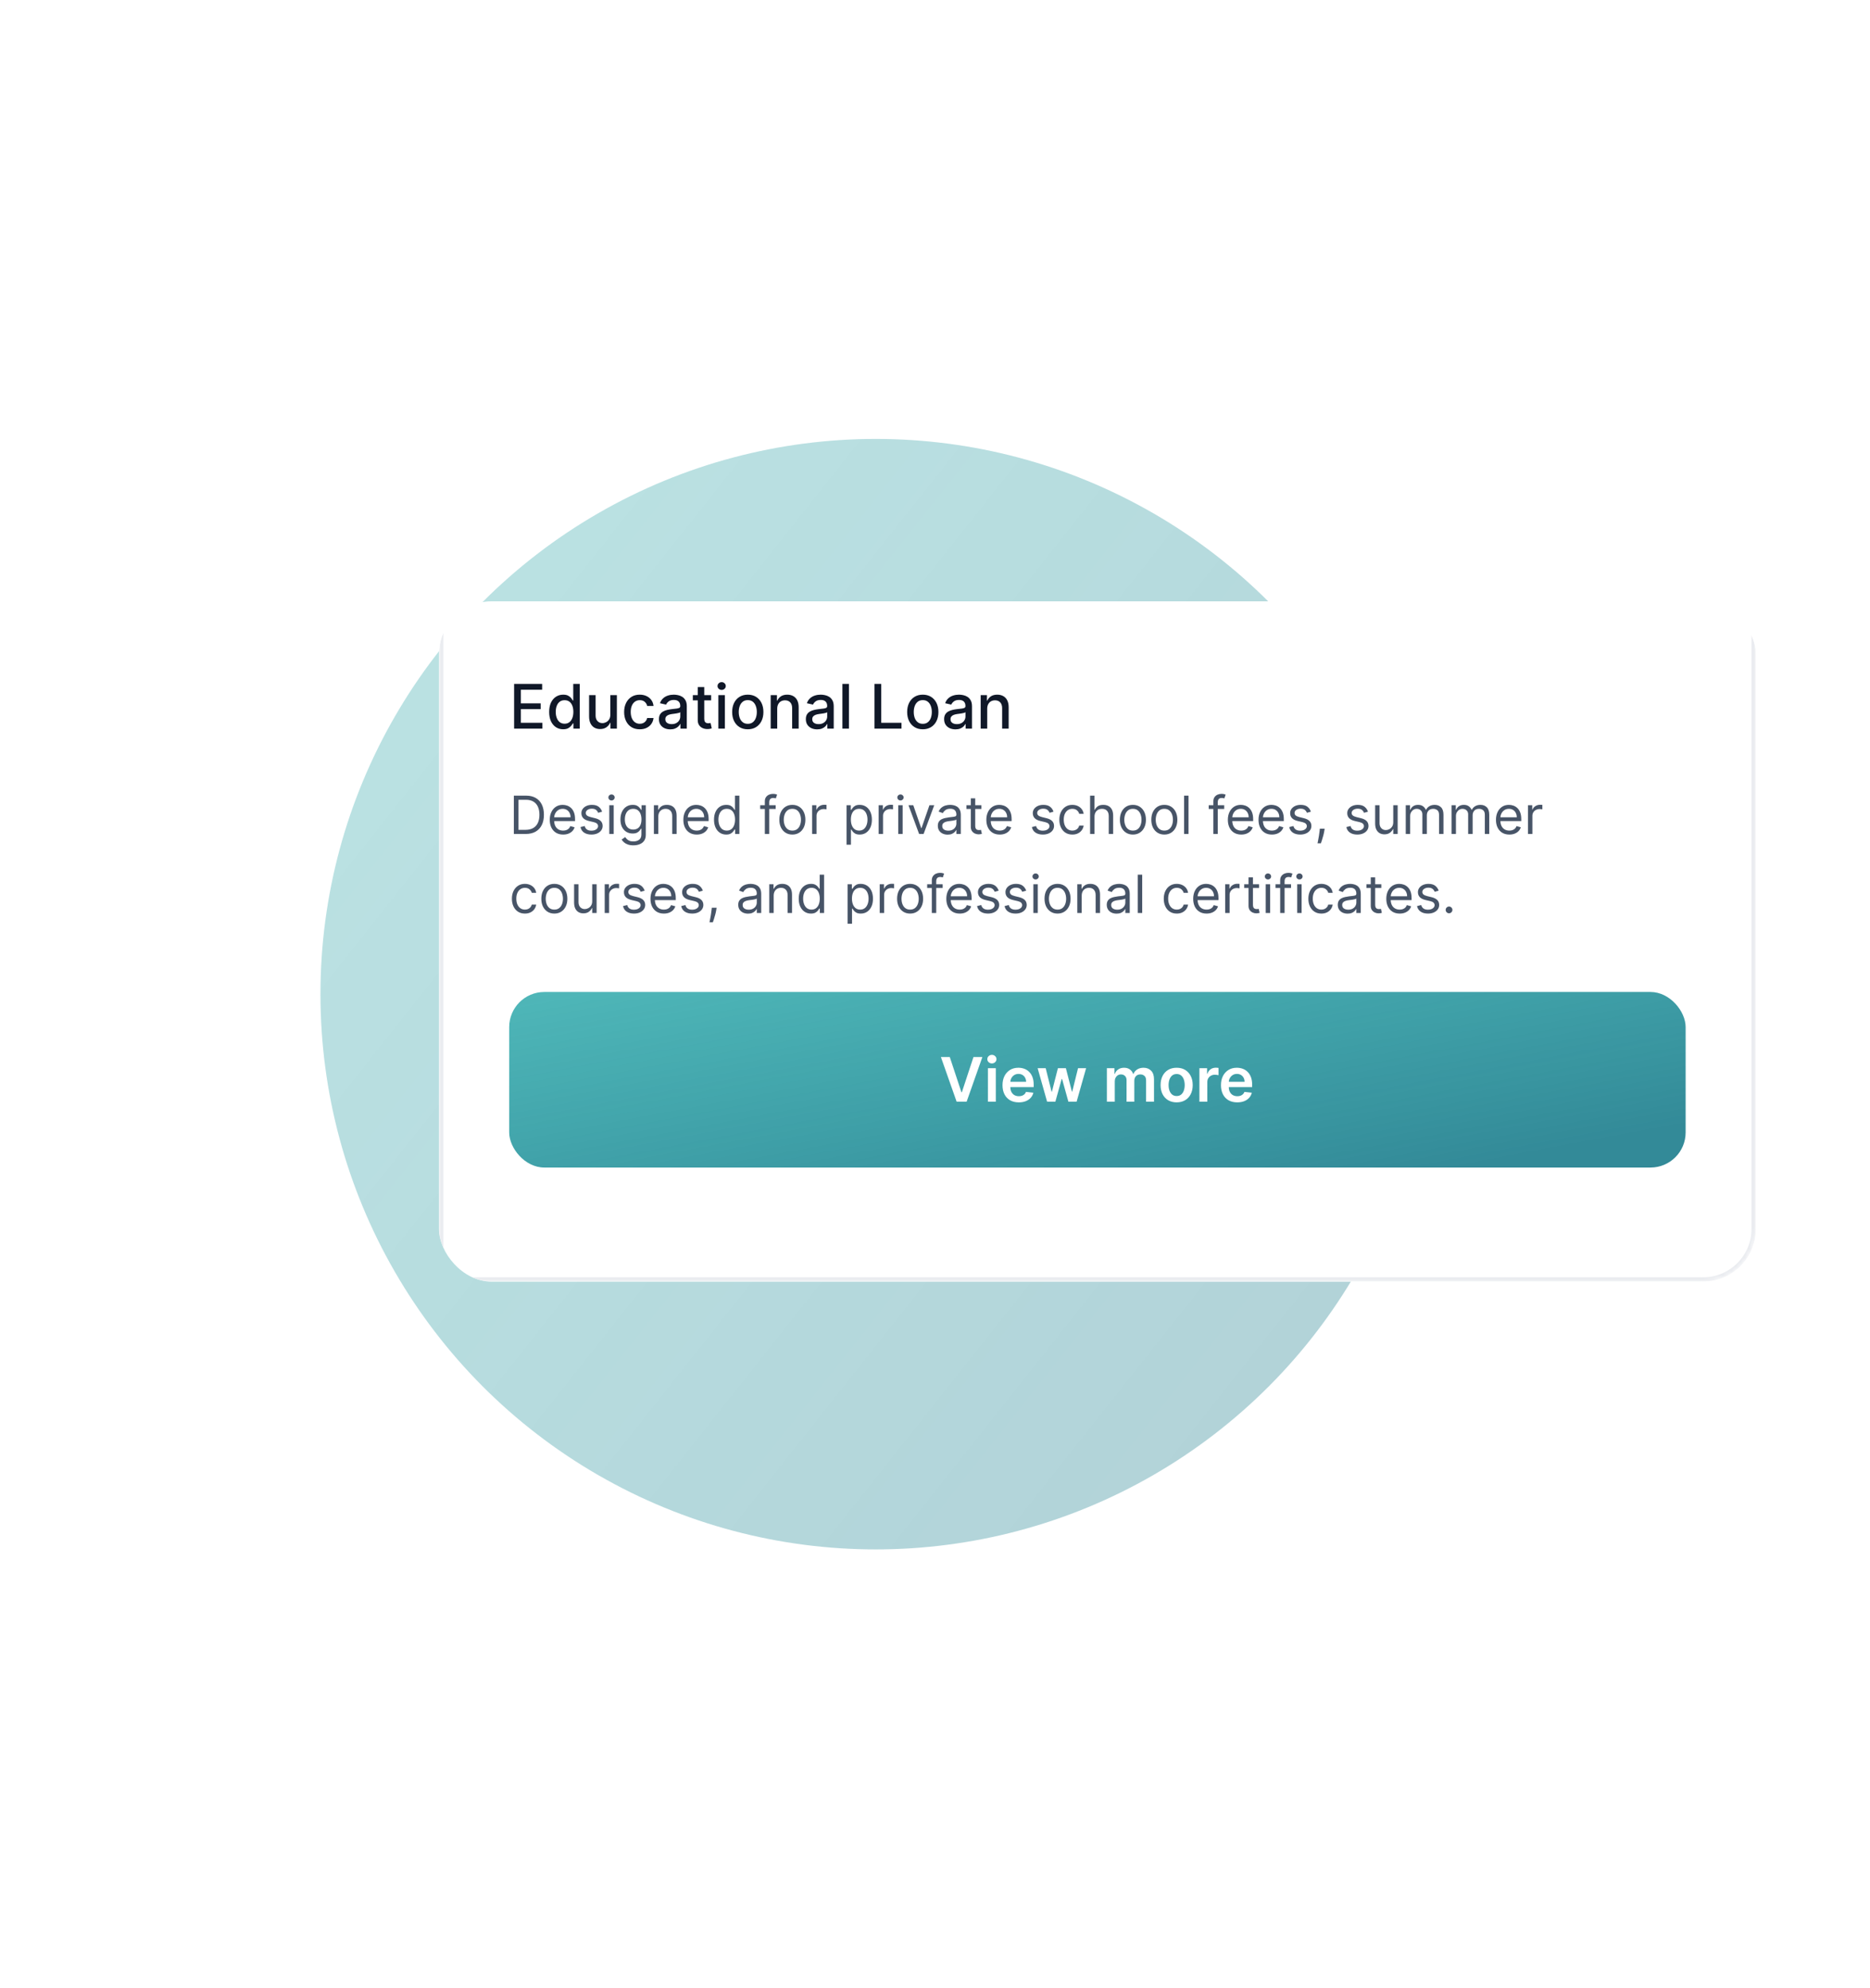 <svg width="426" height="453" viewBox="0 0 426 453" fill="none" xmlns="http://www.w3.org/2000/svg">
<g opacity="0.38" filter="url(#filter0_f_865_5221)">
<circle cx="199.5" cy="226.5" r="126.5" fill="url(#paint0_linear_865_5221)" style="mix-blend-mode:darken"/>
</g>
<g filter="url(#filter1_dd_865_5221)">
<g clip-path="url(#clip0_865_5221)">
<rect x="100" y="135" width="300" height="155" rx="12" fill="white"/>
<mask id="path-3-inside-1_865_5221" fill="white">
<path d="M100 135H400V278C400 284.627 394.627 290 388 290H100V135Z"/>
</mask>
<path d="M100 135H400H100ZM401 278C401 285.18 395.18 291 388 291H99L101 289H388C394.075 289 399 284.075 399 278H401ZM99 291V135H101V289L99 291ZM401 135V278C401 285.18 395.18 291 388 291V289C394.075 289 399 284.075 399 278V135H401Z" fill="#EAECF0" mask="url(#path-3-inside-1_865_5221)"/>
<path d="M117.119 164V153.818H123.502V155.141H118.655V158.243H123.169V159.56H118.655V162.678H123.562V164H117.119ZM128.294 164.149C127.677 164.149 127.127 163.992 126.643 163.677C126.162 163.359 125.785 162.906 125.509 162.32C125.238 161.73 125.102 161.022 125.102 160.197C125.102 159.371 125.239 158.665 125.514 158.079C125.793 157.492 126.174 157.043 126.658 156.732C127.142 156.42 127.69 156.264 128.303 156.264C128.777 156.264 129.159 156.344 129.447 156.503C129.739 156.659 129.964 156.841 130.123 157.05C130.285 157.259 130.411 157.442 130.501 157.602H130.59V153.818H132.077V164H130.625V162.812H130.501C130.411 162.974 130.282 163.16 130.113 163.369C129.947 163.577 129.719 163.76 129.427 163.915C129.135 164.071 128.758 164.149 128.294 164.149ZM128.622 162.881C129.049 162.881 129.41 162.769 129.705 162.543C130.004 162.315 130.229 161.998 130.382 161.594C130.537 161.189 130.615 160.719 130.615 160.182C130.615 159.652 130.539 159.187 130.387 158.79C130.234 158.392 130.01 158.082 129.715 157.86C129.42 157.638 129.056 157.527 128.622 157.527C128.174 157.527 127.801 157.643 127.503 157.875C127.205 158.107 126.979 158.424 126.827 158.825C126.678 159.226 126.603 159.678 126.603 160.182C126.603 160.692 126.679 161.151 126.832 161.559C126.984 161.967 127.21 162.29 127.508 162.528C127.81 162.764 128.181 162.881 128.622 162.881ZM139.036 160.833V156.364H140.527V164H139.066V162.678H138.986C138.81 163.085 138.529 163.425 138.141 163.697C137.757 163.965 137.278 164.099 136.704 164.099C136.214 164.099 135.779 163.992 135.402 163.776C135.027 163.558 134.732 163.234 134.517 162.807C134.305 162.379 134.199 161.851 134.199 161.221V156.364H135.685V161.042C135.685 161.562 135.829 161.977 136.118 162.285C136.406 162.593 136.78 162.747 137.241 162.747C137.52 162.747 137.796 162.678 138.071 162.538C138.35 162.399 138.58 162.189 138.762 161.907C138.948 161.625 139.039 161.267 139.036 160.833ZM145.741 164.154C145.002 164.154 144.366 163.987 143.832 163.652C143.302 163.314 142.894 162.848 142.609 162.255C142.324 161.662 142.182 160.982 142.182 160.217C142.182 159.441 142.327 158.757 142.619 158.163C142.911 157.567 143.322 157.101 143.852 156.766C144.382 156.432 145.007 156.264 145.726 156.264C146.306 156.264 146.823 156.372 147.278 156.587C147.732 156.799 148.098 157.098 148.376 157.482C148.658 157.867 148.825 158.316 148.878 158.83H147.432C147.352 158.472 147.17 158.163 146.885 157.905C146.603 157.646 146.225 157.517 145.751 157.517C145.337 157.517 144.974 157.626 144.662 157.845C144.354 158.061 144.114 158.369 143.942 158.77C143.769 159.168 143.683 159.638 143.683 160.182C143.683 160.739 143.768 161.219 143.937 161.624C144.106 162.028 144.344 162.341 144.653 162.563C144.964 162.785 145.33 162.896 145.751 162.896C146.033 162.896 146.288 162.845 146.517 162.742C146.749 162.636 146.943 162.485 147.099 162.29C147.258 162.094 147.369 161.859 147.432 161.584H148.878C148.825 162.078 148.665 162.518 148.396 162.906C148.128 163.294 147.768 163.599 147.317 163.821C146.87 164.043 146.345 164.154 145.741 164.154ZM152.69 164.169C152.206 164.169 151.769 164.08 151.378 163.901C150.987 163.718 150.677 163.455 150.448 163.11C150.223 162.765 150.11 162.343 150.11 161.842C150.11 161.411 150.193 161.057 150.359 160.778C150.524 160.5 150.748 160.28 151.03 160.117C151.312 159.955 151.626 159.832 151.974 159.749C152.322 159.666 152.677 159.603 153.038 159.56C153.496 159.507 153.867 159.464 154.152 159.431C154.437 159.395 154.644 159.337 154.773 159.257C154.903 159.178 154.967 159.048 154.967 158.869V158.835C154.967 158.4 154.845 158.064 154.599 157.825C154.357 157.587 153.996 157.467 153.516 157.467C153.015 157.467 152.621 157.578 152.332 157.8C152.047 158.019 151.85 158.263 151.741 158.531L150.344 158.213C150.509 157.749 150.751 157.375 151.07 157.089C151.391 156.801 151.761 156.592 152.178 156.463C152.596 156.33 153.035 156.264 153.496 156.264C153.801 156.264 154.124 156.301 154.465 156.374C154.81 156.443 155.131 156.572 155.43 156.761C155.731 156.95 155.978 157.22 156.17 157.572C156.363 157.92 156.459 158.372 156.459 158.929V164H155.007V162.956H154.947C154.851 163.148 154.707 163.337 154.515 163.523C154.323 163.708 154.076 163.862 153.774 163.985C153.473 164.108 153.111 164.169 152.69 164.169ZM153.013 162.976C153.424 162.976 153.776 162.895 154.067 162.732C154.362 162.57 154.586 162.358 154.739 162.096C154.894 161.831 154.972 161.547 154.972 161.246V160.261C154.919 160.314 154.817 160.364 154.664 160.411C154.515 160.454 154.344 160.492 154.152 160.525C153.96 160.555 153.772 160.583 153.59 160.609C153.408 160.633 153.255 160.652 153.133 160.669C152.844 160.705 152.581 160.767 152.342 160.853C152.107 160.939 151.918 161.063 151.776 161.226C151.636 161.385 151.567 161.597 151.567 161.862C151.567 162.23 151.703 162.509 151.974 162.697C152.246 162.883 152.593 162.976 153.013 162.976ZM162.003 156.364V157.557H157.832V156.364H162.003ZM158.951 154.534H160.437V161.758C160.437 162.046 160.48 162.263 160.567 162.409C160.653 162.552 160.764 162.649 160.9 162.702C161.039 162.752 161.19 162.777 161.352 162.777C161.471 162.777 161.576 162.769 161.665 162.752C161.755 162.736 161.824 162.722 161.874 162.712L162.143 163.94C162.056 163.973 161.934 164.007 161.775 164.04C161.616 164.076 161.417 164.096 161.178 164.099C160.787 164.106 160.422 164.036 160.084 163.891C159.746 163.745 159.473 163.519 159.264 163.214C159.055 162.91 158.951 162.527 158.951 162.066V154.534ZM163.648 164V156.364H165.134V164H163.648ZM164.398 155.185C164.14 155.185 163.918 155.099 163.732 154.927C163.55 154.751 163.459 154.542 163.459 154.3C163.459 154.055 163.55 153.846 163.732 153.674C163.918 153.498 164.14 153.411 164.398 153.411C164.657 153.411 164.877 153.498 165.06 153.674C165.245 153.846 165.338 154.055 165.338 154.3C165.338 154.542 165.245 154.751 165.06 154.927C164.877 155.099 164.657 155.185 164.398 155.185ZM170.351 164.154C169.635 164.154 169.01 163.99 168.476 163.662C167.943 163.334 167.528 162.875 167.233 162.285C166.939 161.695 166.791 161.005 166.791 160.217C166.791 159.424 166.939 158.732 167.233 158.138C167.528 157.545 167.943 157.085 168.476 156.756C169.01 156.428 169.635 156.264 170.351 156.264C171.067 156.264 171.691 156.428 172.225 156.756C172.759 157.085 173.173 157.545 173.468 158.138C173.763 158.732 173.91 159.424 173.91 160.217C173.91 161.005 173.763 161.695 173.468 162.285C173.173 162.875 172.759 163.334 172.225 163.662C171.691 163.99 171.067 164.154 170.351 164.154ZM170.356 162.906C170.82 162.906 171.204 162.784 171.509 162.538C171.814 162.293 172.039 161.967 172.185 161.559C172.334 161.151 172.409 160.702 172.409 160.212C172.409 159.724 172.334 159.277 172.185 158.869C172.039 158.458 171.814 158.129 171.509 157.88C171.204 157.631 170.82 157.507 170.356 157.507C169.888 157.507 169.501 157.631 169.192 157.88C168.887 158.129 168.66 158.458 168.511 158.869C168.365 159.277 168.292 159.724 168.292 160.212C168.292 160.702 168.365 161.151 168.511 161.559C168.66 161.967 168.887 162.293 169.192 162.538C169.501 162.784 169.888 162.906 170.356 162.906ZM177.056 159.466V164H175.57V156.364H176.996V157.607H177.091C177.267 157.202 177.542 156.877 177.916 156.632C178.294 156.387 178.77 156.264 179.343 156.264C179.863 156.264 180.319 156.374 180.71 156.592C181.101 156.808 181.405 157.129 181.62 157.557C181.835 157.984 181.943 158.513 181.943 159.143V164H180.457V159.322C180.457 158.768 180.313 158.336 180.024 158.024C179.736 157.709 179.34 157.552 178.836 157.552C178.491 157.552 178.185 157.626 177.916 157.776C177.651 157.925 177.441 158.143 177.285 158.432C177.132 158.717 177.056 159.062 177.056 159.466ZM186.159 164.169C185.675 164.169 185.238 164.08 184.847 163.901C184.455 163.718 184.146 163.455 183.917 163.11C183.692 162.765 183.579 162.343 183.579 161.842C183.579 161.411 183.662 161.057 183.827 160.778C183.993 160.5 184.217 160.28 184.499 160.117C184.78 159.955 185.095 159.832 185.443 159.749C185.791 159.666 186.146 159.603 186.507 159.56C186.964 159.507 187.336 159.464 187.621 159.431C187.906 159.395 188.113 159.337 188.242 159.257C188.371 159.178 188.436 159.048 188.436 158.869V158.835C188.436 158.4 188.313 158.064 188.068 157.825C187.826 157.587 187.465 157.467 186.984 157.467C186.484 157.467 186.089 157.578 185.801 157.8C185.516 158.019 185.319 158.263 185.21 158.531L183.812 158.213C183.978 157.749 184.22 157.375 184.538 157.089C184.86 156.801 185.229 156.592 185.647 156.463C186.065 156.33 186.504 156.264 186.964 156.264C187.269 156.264 187.593 156.301 187.934 156.374C188.279 156.443 188.6 156.572 188.898 156.761C189.2 156.95 189.447 157.22 189.639 157.572C189.831 157.92 189.928 158.372 189.928 158.929V164H188.476V162.956H188.416C188.32 163.148 188.176 163.337 187.984 163.523C187.791 163.708 187.545 163.862 187.243 163.985C186.941 164.108 186.58 164.169 186.159 164.169ZM186.482 162.976C186.893 162.976 187.245 162.895 187.536 162.732C187.831 162.57 188.055 162.358 188.207 162.096C188.363 161.831 188.441 161.547 188.441 161.246V160.261C188.388 160.314 188.285 160.364 188.133 160.411C187.984 160.454 187.813 160.492 187.621 160.525C187.429 160.555 187.241 160.583 187.059 160.609C186.877 160.633 186.724 160.652 186.602 160.669C186.313 160.705 186.05 160.767 185.811 160.853C185.576 160.939 185.387 161.063 185.244 161.226C185.105 161.385 185.036 161.597 185.036 161.862C185.036 162.23 185.171 162.509 185.443 162.697C185.715 162.883 186.061 162.976 186.482 162.976ZM193.394 153.818V164H191.907V153.818H193.394ZM199.218 164V153.818H200.754V162.678H205.368V164H199.218ZM210.218 164.154C209.502 164.154 208.877 163.99 208.344 163.662C207.81 163.334 207.396 162.875 207.101 162.285C206.806 161.695 206.658 161.005 206.658 160.217C206.658 159.424 206.806 158.732 207.101 158.138C207.396 157.545 207.81 157.085 208.344 156.756C208.877 156.428 209.502 156.264 210.218 156.264C210.934 156.264 211.559 156.428 212.092 156.756C212.626 157.085 213.04 157.545 213.335 158.138C213.63 158.732 213.778 159.424 213.778 160.217C213.778 161.005 213.63 161.695 213.335 162.285C213.04 162.875 212.626 163.334 212.092 163.662C211.559 163.99 210.934 164.154 210.218 164.154ZM210.223 162.906C210.687 162.906 211.071 162.784 211.376 162.538C211.681 162.293 211.907 161.967 212.052 161.559C212.202 161.151 212.276 160.702 212.276 160.212C212.276 159.724 212.202 159.277 212.052 158.869C211.907 158.458 211.681 158.129 211.376 157.88C211.071 157.631 210.687 157.507 210.223 157.507C209.756 157.507 209.368 157.631 209.059 157.88C208.755 158.129 208.528 158.458 208.378 158.869C208.233 159.277 208.16 159.724 208.16 160.212C208.16 160.702 208.233 161.151 208.378 161.559C208.528 161.967 208.755 162.293 209.059 162.538C209.368 162.784 209.756 162.906 210.223 162.906ZM217.659 164.169C217.175 164.169 216.738 164.08 216.347 163.901C215.955 163.718 215.646 163.455 215.417 163.11C215.192 162.765 215.079 162.343 215.079 161.842C215.079 161.411 215.162 161.057 215.327 160.778C215.493 160.5 215.717 160.28 215.999 160.117C216.28 159.955 216.595 159.832 216.943 159.749C217.291 159.666 217.646 159.603 218.007 159.56C218.464 159.507 218.836 159.464 219.121 159.431C219.406 159.395 219.613 159.337 219.742 159.257C219.871 159.178 219.936 159.048 219.936 158.869V158.835C219.936 158.4 219.813 158.064 219.568 157.825C219.326 157.587 218.965 157.467 218.484 157.467C217.984 157.467 217.589 157.578 217.301 157.8C217.016 158.019 216.819 158.263 216.71 158.531L215.312 158.213C215.478 157.749 215.72 157.375 216.038 157.089C216.36 156.801 216.729 156.592 217.147 156.463C217.565 156.33 218.004 156.264 218.464 156.264C218.769 156.264 219.093 156.301 219.434 156.374C219.779 156.443 220.1 156.572 220.398 156.761C220.7 156.95 220.947 157.22 221.139 157.572C221.331 157.92 221.428 158.372 221.428 158.929V164H219.976V162.956H219.916C219.82 163.148 219.676 163.337 219.484 163.523C219.291 163.708 219.045 163.862 218.743 163.985C218.441 164.108 218.08 164.169 217.659 164.169ZM217.982 162.976C218.393 162.976 218.745 162.895 219.036 162.732C219.331 162.57 219.555 162.358 219.707 162.096C219.863 161.831 219.941 161.547 219.941 161.246V160.261C219.888 160.314 219.785 160.364 219.633 160.411C219.484 160.454 219.313 160.492 219.121 160.525C218.929 160.555 218.741 160.583 218.559 160.609C218.377 160.633 218.224 160.652 218.102 160.669C217.813 160.705 217.55 160.767 217.311 160.853C217.076 160.939 216.887 161.063 216.744 161.226C216.605 161.385 216.536 161.597 216.536 161.862C216.536 162.23 216.671 162.509 216.943 162.697C217.215 162.883 217.561 162.976 217.982 162.976ZM224.894 159.466V164H223.407V156.364H224.834V157.607H224.929C225.104 157.202 225.38 156.877 225.754 156.632C226.132 156.387 226.608 156.264 227.181 156.264C227.701 156.264 228.157 156.374 228.548 156.592C228.939 156.808 229.242 157.129 229.458 157.557C229.673 157.984 229.781 158.513 229.781 159.143V164H228.295V159.322C228.295 158.768 228.15 158.336 227.862 158.024C227.574 157.709 227.178 157.552 226.674 157.552C226.329 157.552 226.023 157.626 225.754 157.776C225.489 157.925 225.278 158.143 225.123 158.432C224.97 158.717 224.894 159.062 224.894 159.466Z" fill="#101828"/>
<path d="M119.75 188H117.057V179.273H119.869C120.716 179.273 121.44 179.447 122.043 179.797C122.645 180.143 123.107 180.642 123.428 181.293C123.749 181.94 123.909 182.716 123.909 183.619C123.909 184.528 123.747 185.311 123.423 185.967C123.099 186.621 122.628 187.124 122.009 187.476C121.389 187.825 120.636 188 119.75 188ZM118.114 187.062H119.682C120.403 187.062 121.001 186.923 121.476 186.645C121.95 186.366 122.304 185.97 122.537 185.456C122.77 184.942 122.886 184.33 122.886 183.619C122.886 182.915 122.771 182.308 122.541 181.8C122.311 181.288 121.967 180.896 121.51 180.624C121.053 180.348 120.483 180.21 119.801 180.21H118.114V187.062ZM128.29 188.136C127.659 188.136 127.115 187.997 126.658 187.719C126.203 187.438 125.852 187.045 125.605 186.543C125.361 186.037 125.239 185.449 125.239 184.778C125.239 184.108 125.361 183.517 125.605 183.006C125.852 182.491 126.196 182.091 126.636 181.804C127.08 181.514 127.597 181.369 128.188 181.369C128.528 181.369 128.865 181.426 129.197 181.54C129.53 181.653 129.832 181.838 130.105 182.094C130.378 182.347 130.595 182.682 130.757 183.099C130.919 183.517 131 184.031 131 184.642V185.068H125.955V184.199H129.977C129.977 183.83 129.903 183.5 129.756 183.21C129.611 182.92 129.403 182.692 129.134 182.524C128.866 182.357 128.551 182.273 128.188 182.273C127.787 182.273 127.44 182.372 127.148 182.571C126.858 182.767 126.635 183.023 126.479 183.338C126.322 183.653 126.244 183.991 126.244 184.352V184.932C126.244 185.426 126.33 185.845 126.5 186.189C126.673 186.53 126.913 186.79 127.22 186.969C127.527 187.145 127.884 187.233 128.29 187.233C128.554 187.233 128.793 187.196 129.006 187.122C129.222 187.045 129.408 186.932 129.564 186.781C129.72 186.628 129.841 186.437 129.926 186.21L130.898 186.483C130.795 186.812 130.624 187.102 130.382 187.352C130.141 187.599 129.842 187.793 129.487 187.932C129.132 188.068 128.733 188.136 128.29 188.136ZM137.166 182.92L136.263 183.176C136.206 183.026 136.122 182.879 136.011 182.737C135.903 182.592 135.756 182.473 135.568 182.379C135.381 182.286 135.141 182.239 134.848 182.239C134.447 182.239 134.114 182.331 133.847 182.516C133.582 182.697 133.45 182.929 133.45 183.21C133.45 183.46 133.541 183.658 133.723 183.803C133.905 183.947 134.189 184.068 134.575 184.165L135.547 184.403C136.132 184.545 136.568 184.763 136.855 185.055C137.142 185.345 137.286 185.719 137.286 186.176C137.286 186.551 137.178 186.886 136.962 187.182C136.749 187.477 136.45 187.71 136.067 187.881C135.683 188.051 135.237 188.136 134.729 188.136C134.061 188.136 133.509 187.991 133.071 187.702C132.634 187.412 132.357 186.989 132.24 186.432L133.195 186.193C133.286 186.545 133.457 186.81 133.71 186.986C133.966 187.162 134.3 187.25 134.712 187.25C135.18 187.25 135.553 187.151 135.828 186.952C136.107 186.75 136.246 186.509 136.246 186.227C136.246 186 136.166 185.81 136.007 185.656C135.848 185.5 135.604 185.384 135.274 185.307L134.183 185.051C133.584 184.909 133.143 184.689 132.862 184.391C132.584 184.089 132.445 183.713 132.445 183.261C132.445 182.892 132.548 182.565 132.756 182.281C132.966 181.997 133.251 181.774 133.612 181.612C133.976 181.45 134.388 181.369 134.848 181.369C135.496 181.369 136.004 181.511 136.374 181.795C136.746 182.08 137.01 182.455 137.166 182.92ZM138.799 188V181.455H139.805V188H138.799ZM139.311 180.364C139.115 180.364 138.946 180.297 138.804 180.163C138.664 180.03 138.595 179.869 138.595 179.682C138.595 179.494 138.664 179.334 138.804 179.2C138.946 179.067 139.115 179 139.311 179C139.507 179 139.674 179.067 139.814 179.2C139.956 179.334 140.027 179.494 140.027 179.682C140.027 179.869 139.956 180.03 139.814 180.163C139.674 180.297 139.507 180.364 139.311 180.364ZM144.289 190.591C143.803 190.591 143.386 190.528 143.036 190.403C142.687 190.281 142.396 190.119 142.163 189.918C141.933 189.719 141.749 189.506 141.613 189.278L142.414 188.716C142.505 188.835 142.62 188.972 142.759 189.125C142.898 189.281 143.089 189.416 143.33 189.53C143.575 189.646 143.894 189.705 144.289 189.705C144.817 189.705 145.254 189.577 145.597 189.321C145.941 189.065 146.113 188.665 146.113 188.119V186.79H146.028C145.954 186.909 145.849 187.057 145.712 187.233C145.579 187.406 145.386 187.561 145.133 187.697C144.883 187.831 144.545 187.898 144.119 187.898C143.59 187.898 143.116 187.773 142.695 187.523C142.278 187.273 141.947 186.909 141.702 186.432C141.461 185.955 141.34 185.375 141.34 184.693C141.34 184.023 141.458 183.439 141.694 182.942C141.93 182.442 142.258 182.055 142.678 181.783C143.099 181.507 143.585 181.369 144.136 181.369C144.562 181.369 144.9 181.44 145.15 181.582C145.403 181.722 145.596 181.881 145.729 182.06C145.866 182.236 145.971 182.381 146.045 182.494H146.147V181.455H147.119V188.188C147.119 188.75 146.991 189.207 146.735 189.56C146.482 189.915 146.141 190.175 145.712 190.339C145.286 190.507 144.812 190.591 144.289 190.591ZM144.255 186.994C144.658 186.994 144.999 186.902 145.278 186.717C145.556 186.533 145.768 186.267 145.913 185.92C146.058 185.574 146.13 185.159 146.13 184.676C146.13 184.205 146.059 183.788 145.917 183.428C145.775 183.067 145.565 182.784 145.286 182.58C145.008 182.375 144.664 182.273 144.255 182.273C143.829 182.273 143.474 182.381 143.19 182.597C142.908 182.812 142.697 183.102 142.555 183.466C142.415 183.83 142.346 184.233 142.346 184.676C142.346 185.131 142.417 185.533 142.559 185.882C142.704 186.229 142.917 186.501 143.198 186.7C143.482 186.896 143.835 186.994 144.255 186.994ZM149.965 184.062V188H148.96V181.455H149.931V182.477H150.016C150.17 182.145 150.403 181.878 150.715 181.676C151.028 181.472 151.431 181.369 151.925 181.369C152.369 181.369 152.756 181.46 153.089 181.642C153.421 181.821 153.68 182.094 153.864 182.46C154.049 182.824 154.141 183.284 154.141 183.841V188H153.136V183.909C153.136 183.395 153.002 182.994 152.735 182.707C152.468 182.418 152.102 182.273 151.636 182.273C151.315 182.273 151.028 182.342 150.775 182.482C150.525 182.621 150.327 182.824 150.183 183.091C150.038 183.358 149.965 183.682 149.965 184.062ZM158.723 188.136C158.093 188.136 157.549 187.997 157.091 187.719C156.637 187.438 156.286 187.045 156.039 186.543C155.794 186.037 155.672 185.449 155.672 184.778C155.672 184.108 155.794 183.517 156.039 183.006C156.286 182.491 156.63 182.091 157.07 181.804C157.513 181.514 158.03 181.369 158.621 181.369C158.962 181.369 159.299 181.426 159.631 181.54C159.963 181.653 160.266 181.838 160.539 182.094C160.811 182.347 161.029 182.682 161.191 183.099C161.353 183.517 161.434 184.031 161.434 184.642V185.068H156.388V184.199H160.411C160.411 183.83 160.337 183.5 160.189 183.21C160.044 182.92 159.837 182.692 159.567 182.524C159.3 182.357 158.985 182.273 158.621 182.273C158.221 182.273 157.874 182.372 157.581 182.571C157.292 182.767 157.069 183.023 156.912 183.338C156.756 183.653 156.678 183.991 156.678 184.352V184.932C156.678 185.426 156.763 185.845 156.934 186.189C157.107 186.53 157.347 186.79 157.654 186.969C157.961 187.145 158.317 187.233 158.723 187.233C158.988 187.233 159.226 187.196 159.439 187.122C159.655 187.045 159.841 186.932 159.998 186.781C160.154 186.628 160.275 186.437 160.36 186.21L161.331 186.483C161.229 186.812 161.057 187.102 160.816 187.352C160.574 187.599 160.276 187.793 159.921 187.932C159.566 188.068 159.167 188.136 158.723 188.136ZM165.435 188.136C164.89 188.136 164.408 187.999 163.99 187.723C163.573 187.445 163.246 187.053 163.01 186.547C162.775 186.038 162.657 185.438 162.657 184.744C162.657 184.057 162.775 183.46 163.01 182.955C163.246 182.449 163.574 182.058 163.995 181.783C164.415 181.507 164.901 181.369 165.452 181.369C165.878 181.369 166.215 181.44 166.462 181.582C166.712 181.722 166.902 181.881 167.033 182.06C167.167 182.236 167.27 182.381 167.344 182.494H167.429V179.273H168.435V188H167.463V186.994H167.344C167.27 187.114 167.165 187.264 167.029 187.446C166.892 187.625 166.698 187.786 166.445 187.928C166.192 188.067 165.855 188.136 165.435 188.136ZM165.571 187.233C165.975 187.233 166.316 187.128 166.594 186.918C166.873 186.705 167.084 186.411 167.229 186.036C167.374 185.658 167.446 185.222 167.446 184.727C167.446 184.239 167.375 183.811 167.233 183.445C167.091 183.075 166.881 182.788 166.603 182.584C166.324 182.376 165.98 182.273 165.571 182.273C165.145 182.273 164.79 182.382 164.506 182.601C164.225 182.817 164.013 183.111 163.871 183.483C163.732 183.852 163.662 184.267 163.662 184.727C163.662 185.193 163.733 185.616 163.875 185.997C164.02 186.375 164.233 186.676 164.515 186.901C164.799 187.122 165.151 187.233 165.571 187.233ZM176.706 181.455V182.307H173.178V181.455H176.706ZM174.235 188V180.551C174.235 180.176 174.323 179.864 174.499 179.614C174.675 179.364 174.904 179.176 175.185 179.051C175.466 178.926 175.763 178.864 176.076 178.864C176.323 178.864 176.525 178.884 176.681 178.923C176.837 178.963 176.953 179 177.03 179.034L176.74 179.903C176.689 179.886 176.618 179.865 176.527 179.839C176.439 179.814 176.323 179.801 176.178 179.801C175.846 179.801 175.605 179.885 175.458 180.053C175.313 180.22 175.24 180.466 175.24 180.79V188H174.235ZM180.505 188.136C179.914 188.136 179.396 187.996 178.95 187.714C178.507 187.433 178.16 187.04 177.91 186.534C177.663 186.028 177.539 185.437 177.539 184.761C177.539 184.08 177.663 183.484 177.91 182.976C178.16 182.467 178.507 182.072 178.95 181.791C179.396 181.51 179.914 181.369 180.505 181.369C181.096 181.369 181.613 181.51 182.056 181.791C182.502 182.072 182.849 182.467 183.096 182.976C183.346 183.484 183.471 184.08 183.471 184.761C183.471 185.437 183.346 186.028 183.096 186.534C182.849 187.04 182.502 187.433 182.056 187.714C181.613 187.996 181.096 188.136 180.505 188.136ZM180.505 187.233C180.954 187.233 181.324 187.118 181.613 186.888C181.903 186.658 182.118 186.355 182.257 185.98C182.396 185.605 182.466 185.199 182.466 184.761C182.466 184.324 182.396 183.916 182.257 183.538C182.118 183.161 181.903 182.855 181.613 182.622C181.324 182.389 180.954 182.273 180.505 182.273C180.056 182.273 179.687 182.389 179.397 182.622C179.108 182.855 178.893 183.161 178.754 183.538C178.615 183.916 178.545 184.324 178.545 184.761C178.545 185.199 178.615 185.605 178.754 185.98C178.893 186.355 179.108 186.658 179.397 186.888C179.687 187.118 180.056 187.233 180.505 187.233ZM185.006 188V181.455H185.978V182.443H186.046C186.165 182.119 186.381 181.857 186.694 181.655C187.006 181.453 187.359 181.352 187.751 181.352C187.825 181.352 187.917 181.354 188.028 181.357C188.138 181.359 188.222 181.364 188.279 181.369V182.392C188.245 182.384 188.167 182.371 188.045 182.354C187.925 182.334 187.799 182.324 187.665 182.324C187.347 182.324 187.063 182.391 186.813 182.524C186.566 182.655 186.37 182.837 186.225 183.07C186.083 183.3 186.012 183.562 186.012 183.858V188H185.006ZM192.846 190.455V181.455H193.818V182.494H193.937C194.011 182.381 194.113 182.236 194.244 182.06C194.377 181.881 194.568 181.722 194.815 181.582C195.065 181.44 195.403 181.369 195.829 181.369C196.38 181.369 196.866 181.507 197.287 181.783C197.707 182.058 198.035 182.449 198.271 182.955C198.507 183.46 198.625 184.057 198.625 184.744C198.625 185.438 198.507 186.038 198.271 186.547C198.035 187.053 197.708 187.445 197.291 187.723C196.873 187.999 196.392 188.136 195.846 188.136C195.426 188.136 195.089 188.067 194.836 187.928C194.583 187.786 194.389 187.625 194.252 187.446C194.116 187.264 194.011 187.114 193.937 186.994H193.852V190.455H192.846ZM193.835 184.727C193.835 185.222 193.907 185.658 194.052 186.036C194.197 186.411 194.409 186.705 194.687 186.918C194.966 187.128 195.306 187.233 195.71 187.233C196.13 187.233 196.481 187.122 196.762 186.901C197.047 186.676 197.26 186.375 197.402 185.997C197.547 185.616 197.619 185.193 197.619 184.727C197.619 184.267 197.548 183.852 197.406 183.483C197.267 183.111 197.055 182.817 196.771 182.601C196.49 182.382 196.136 182.273 195.71 182.273C195.301 182.273 194.957 182.376 194.679 182.584C194.4 182.788 194.19 183.075 194.048 183.445C193.906 183.811 193.835 184.239 193.835 184.727ZM200.159 188V181.455H201.13V182.443H201.199C201.318 182.119 201.534 181.857 201.846 181.655C202.159 181.453 202.511 181.352 202.903 181.352C202.977 181.352 203.069 181.354 203.18 181.357C203.291 181.359 203.375 181.364 203.431 181.369V182.392C203.397 182.384 203.319 182.371 203.197 182.354C203.078 182.334 202.951 182.324 202.818 182.324C202.5 182.324 202.216 182.391 201.966 182.524C201.718 182.655 201.522 182.837 201.377 183.07C201.235 183.3 201.164 183.562 201.164 183.858V188H200.159ZM204.624 188V181.455H205.629V188H204.624ZM205.135 180.364C204.939 180.364 204.77 180.297 204.628 180.163C204.489 180.03 204.419 179.869 204.419 179.682C204.419 179.494 204.489 179.334 204.628 179.2C204.77 179.067 204.939 179 205.135 179C205.331 179 205.499 179.067 205.638 179.2C205.78 179.334 205.851 179.494 205.851 179.682C205.851 179.869 205.78 180.03 205.638 180.163C205.499 180.297 205.331 180.364 205.135 180.364ZM212.824 181.455L210.403 188H209.38L206.96 181.455H208.051L209.858 186.67H209.926L211.733 181.455H212.824ZM215.878 188.153C215.463 188.153 215.087 188.075 214.749 187.919C214.411 187.76 214.142 187.531 213.943 187.233C213.744 186.932 213.645 186.568 213.645 186.142C213.645 185.767 213.719 185.463 213.866 185.23C214.014 184.994 214.212 184.81 214.459 184.676C214.706 184.543 214.979 184.443 215.277 184.378C215.578 184.31 215.881 184.256 216.185 184.216C216.582 184.165 216.905 184.126 217.152 184.101C217.402 184.072 217.584 184.026 217.697 183.96C217.814 183.895 217.872 183.781 217.872 183.619V183.585C217.872 183.165 217.757 182.838 217.527 182.605C217.3 182.372 216.955 182.256 216.491 182.256C216.011 182.256 215.635 182.361 215.362 182.571C215.089 182.781 214.898 183.006 214.787 183.244L213.832 182.903C214.003 182.506 214.23 182.196 214.514 181.974C214.801 181.75 215.114 181.594 215.452 181.506C215.793 181.415 216.128 181.369 216.457 181.369C216.668 181.369 216.909 181.395 217.182 181.446C217.457 181.494 217.723 181.595 217.979 181.749C218.237 181.902 218.452 182.134 218.622 182.443C218.793 182.753 218.878 183.168 218.878 183.688V188H217.872V187.114H217.821C217.753 187.256 217.639 187.408 217.48 187.57C217.321 187.732 217.109 187.869 216.845 187.983C216.581 188.097 216.259 188.153 215.878 188.153ZM216.031 187.25C216.429 187.25 216.764 187.172 217.037 187.016C217.313 186.859 217.52 186.658 217.659 186.411C217.801 186.163 217.872 185.903 217.872 185.631V184.71C217.83 184.761 217.736 184.808 217.591 184.851C217.449 184.891 217.284 184.926 217.097 184.957C216.912 184.986 216.732 185.011 216.555 185.034C216.382 185.054 216.241 185.071 216.134 185.085C215.872 185.119 215.628 185.175 215.401 185.251C215.176 185.325 214.994 185.437 214.855 185.588C214.719 185.736 214.651 185.937 214.651 186.193C214.651 186.543 214.78 186.807 215.038 186.986C215.3 187.162 215.631 187.25 216.031 187.25ZM223.56 181.455V182.307H220.168V181.455H223.56ZM221.157 179.886H222.162V186.125C222.162 186.409 222.203 186.622 222.286 186.764C222.371 186.903 222.479 186.997 222.61 187.045C222.743 187.091 222.884 187.114 223.032 187.114C223.142 187.114 223.233 187.108 223.304 187.097C223.375 187.082 223.432 187.071 223.475 187.062L223.679 187.966C223.611 187.991 223.516 188.017 223.394 188.043C223.272 188.071 223.117 188.085 222.929 188.085C222.645 188.085 222.367 188.024 222.094 187.902C221.824 187.78 221.6 187.594 221.421 187.344C221.245 187.094 221.157 186.778 221.157 186.398V179.886ZM227.747 188.136C227.116 188.136 226.572 187.997 226.115 187.719C225.66 187.438 225.309 187.045 225.062 186.543C224.818 186.037 224.696 185.449 224.696 184.778C224.696 184.108 224.818 183.517 225.062 183.006C225.309 182.491 225.653 182.091 226.093 181.804C226.537 181.514 227.054 181.369 227.645 181.369C227.985 181.369 228.322 181.426 228.654 181.54C228.987 181.653 229.289 181.838 229.562 182.094C229.835 182.347 230.052 182.682 230.214 183.099C230.376 183.517 230.457 184.031 230.457 184.642V185.068H225.412V184.199H229.434C229.434 183.83 229.36 183.5 229.213 183.21C229.068 182.92 228.86 182.692 228.591 182.524C228.324 182.357 228.008 182.273 227.645 182.273C227.244 182.273 226.897 182.372 226.605 182.571C226.315 182.767 226.092 183.023 225.936 183.338C225.779 183.653 225.701 183.991 225.701 184.352V184.932C225.701 185.426 225.787 185.845 225.957 186.189C226.13 186.53 226.37 186.79 226.677 186.969C226.984 187.145 227.341 187.233 227.747 187.233C228.011 187.233 228.25 187.196 228.463 187.122C228.679 187.045 228.865 186.932 229.021 186.781C229.177 186.628 229.298 186.437 229.383 186.21L230.355 186.483C230.252 186.812 230.081 187.102 229.839 187.352C229.598 187.599 229.299 187.793 228.944 187.932C228.589 188.068 228.19 188.136 227.747 188.136ZM239.998 182.92L239.095 183.176C239.038 183.026 238.954 182.879 238.843 182.737C238.735 182.592 238.588 182.473 238.4 182.379C238.213 182.286 237.973 182.239 237.68 182.239C237.279 182.239 236.946 182.331 236.679 182.516C236.414 182.697 236.282 182.929 236.282 183.21C236.282 183.46 236.373 183.658 236.555 183.803C236.737 183.947 237.021 184.068 237.407 184.165L238.379 184.403C238.964 184.545 239.4 184.763 239.687 185.055C239.974 185.345 240.118 185.719 240.118 186.176C240.118 186.551 240.01 186.886 239.794 187.182C239.581 187.477 239.282 187.71 238.899 187.881C238.515 188.051 238.069 188.136 237.561 188.136C236.893 188.136 236.341 187.991 235.903 187.702C235.466 187.412 235.189 186.989 235.072 186.432L236.027 186.193C236.118 186.545 236.289 186.81 236.542 186.986C236.798 187.162 237.132 187.25 237.544 187.25C238.012 187.25 238.385 187.151 238.66 186.952C238.939 186.75 239.078 186.509 239.078 186.227C239.078 186 238.998 185.81 238.839 185.656C238.68 185.5 238.436 185.384 238.106 185.307L237.015 185.051C236.416 184.909 235.975 184.689 235.694 184.391C235.416 184.089 235.277 183.713 235.277 183.261C235.277 182.892 235.38 182.565 235.588 182.281C235.798 181.997 236.083 181.774 236.444 181.612C236.808 181.45 237.22 181.369 237.68 181.369C238.328 181.369 238.836 181.511 239.206 181.795C239.578 182.08 239.842 182.455 239.998 182.92ZM244.29 188.136C243.677 188.136 243.148 187.991 242.705 187.702C242.262 187.412 241.921 187.013 241.683 186.504C241.444 185.996 241.325 185.415 241.325 184.761C241.325 184.097 241.447 183.51 241.691 183.001C241.938 182.49 242.282 182.091 242.722 181.804C243.165 181.514 243.683 181.369 244.273 181.369C244.734 181.369 245.148 181.455 245.518 181.625C245.887 181.795 246.19 182.034 246.425 182.341C246.661 182.648 246.808 183.006 246.864 183.415H245.859C245.782 183.116 245.612 182.852 245.347 182.622C245.086 182.389 244.734 182.273 244.29 182.273C243.898 182.273 243.555 182.375 243.259 182.58C242.967 182.781 242.738 183.067 242.573 183.436C242.411 183.803 242.33 184.233 242.33 184.727C242.33 185.233 242.41 185.673 242.569 186.048C242.731 186.423 242.958 186.714 243.251 186.922C243.546 187.129 243.893 187.233 244.29 187.233C244.552 187.233 244.789 187.188 245.002 187.097C245.215 187.006 245.396 186.875 245.543 186.705C245.691 186.534 245.796 186.33 245.859 186.091H246.864C246.808 186.477 246.667 186.825 246.442 187.135C246.221 187.442 245.927 187.686 245.56 187.868C245.197 188.047 244.773 188.136 244.29 188.136ZM249.34 184.062V188H248.335V179.273H249.34V182.477H249.425C249.579 182.139 249.809 181.871 250.116 181.672C250.425 181.47 250.837 181.369 251.352 181.369C251.798 181.369 252.188 181.459 252.523 181.638C252.859 181.814 253.119 182.085 253.303 182.452C253.491 182.815 253.585 183.278 253.585 183.841V188H252.579V183.909C252.579 183.389 252.444 182.987 252.174 182.703C251.907 182.416 251.536 182.273 251.062 182.273C250.732 182.273 250.437 182.342 250.175 182.482C249.917 182.621 249.712 182.824 249.562 183.091C249.414 183.358 249.34 183.682 249.34 184.062ZM258.083 188.136C257.493 188.136 256.974 187.996 256.528 187.714C256.085 187.433 255.738 187.04 255.488 186.534C255.241 186.028 255.118 185.437 255.118 184.761C255.118 184.08 255.241 183.484 255.488 182.976C255.738 182.467 256.085 182.072 256.528 181.791C256.974 181.51 257.493 181.369 258.083 181.369C258.674 181.369 259.191 181.51 259.635 181.791C260.081 182.072 260.427 182.467 260.674 182.976C260.924 183.484 261.049 184.08 261.049 184.761C261.049 185.437 260.924 186.028 260.674 186.534C260.427 187.04 260.081 187.433 259.635 187.714C259.191 187.996 258.674 188.136 258.083 188.136ZM258.083 187.233C258.532 187.233 258.902 187.118 259.191 186.888C259.481 186.658 259.696 186.355 259.835 185.98C259.974 185.605 260.044 185.199 260.044 184.761C260.044 184.324 259.974 183.916 259.835 183.538C259.696 183.161 259.481 182.855 259.191 182.622C258.902 182.389 258.532 182.273 258.083 182.273C257.635 182.273 257.265 182.389 256.975 182.622C256.686 182.855 256.471 183.161 256.332 183.538C256.193 183.916 256.123 184.324 256.123 184.761C256.123 185.199 256.193 185.605 256.332 185.98C256.471 186.355 256.686 186.658 256.975 186.888C257.265 187.118 257.635 187.233 258.083 187.233ZM265.244 188.136C264.653 188.136 264.134 187.996 263.688 187.714C263.245 187.433 262.898 187.04 262.648 186.534C262.401 186.028 262.278 185.437 262.278 184.761C262.278 184.08 262.401 183.484 262.648 182.976C262.898 182.467 263.245 182.072 263.688 181.791C264.134 181.51 264.653 181.369 265.244 181.369C265.835 181.369 266.352 181.51 266.795 181.791C267.241 182.072 267.587 182.467 267.835 182.976C268.085 183.484 268.21 184.08 268.21 184.761C268.21 185.437 268.085 186.028 267.835 186.534C267.587 187.04 267.241 187.433 266.795 187.714C266.352 187.996 265.835 188.136 265.244 188.136ZM265.244 187.233C265.692 187.233 266.062 187.118 266.352 186.888C266.641 186.658 266.856 186.355 266.995 185.98C267.134 185.605 267.204 185.199 267.204 184.761C267.204 184.324 267.134 183.916 266.995 183.538C266.856 183.161 266.641 182.855 266.352 182.622C266.062 182.389 265.692 182.273 265.244 182.273C264.795 182.273 264.425 182.389 264.136 182.622C263.846 182.855 263.631 183.161 263.492 183.538C263.353 183.916 263.283 184.324 263.283 184.761C263.283 185.199 263.353 185.605 263.492 185.98C263.631 186.355 263.846 186.658 264.136 186.888C264.425 187.118 264.795 187.233 265.244 187.233ZM270.75 179.273V188H269.745V179.273H270.75ZM278.882 181.455V182.307H275.354V181.455H278.882ZM276.411 188V180.551C276.411 180.176 276.499 179.864 276.675 179.614C276.851 179.364 277.08 179.176 277.361 179.051C277.642 178.926 277.939 178.864 278.251 178.864C278.499 178.864 278.7 178.884 278.857 178.923C279.013 178.963 279.129 179 279.206 179.034L278.916 179.903C278.865 179.886 278.794 179.865 278.703 179.839C278.615 179.814 278.499 179.801 278.354 179.801C278.021 179.801 277.781 179.885 277.634 180.053C277.489 180.22 277.416 180.466 277.416 180.79V188H276.411ZM282.766 188.136C282.136 188.136 281.592 187.997 281.134 187.719C280.68 187.438 280.329 187.045 280.082 186.543C279.837 186.037 279.715 185.449 279.715 184.778C279.715 184.108 279.837 183.517 280.082 183.006C280.329 182.491 280.673 182.091 281.113 181.804C281.556 181.514 282.073 181.369 282.664 181.369C283.005 181.369 283.342 181.426 283.674 181.54C284.006 181.653 284.309 181.838 284.582 182.094C284.854 182.347 285.072 182.682 285.234 183.099C285.396 183.517 285.477 184.031 285.477 184.642V185.068H280.431V184.199H284.454C284.454 183.83 284.38 183.5 284.232 183.21C284.087 182.92 283.88 182.692 283.61 182.524C283.343 182.357 283.028 182.273 282.664 182.273C282.263 182.273 281.917 182.372 281.624 182.571C281.335 182.767 281.112 183.023 280.955 183.338C280.799 183.653 280.721 183.991 280.721 184.352V184.932C280.721 185.426 280.806 185.845 280.977 186.189C281.15 186.53 281.39 186.79 281.697 186.969C282.004 187.145 282.36 187.233 282.766 187.233C283.031 187.233 283.269 187.196 283.482 187.122C283.698 187.045 283.884 186.932 284.04 186.781C284.197 186.628 284.317 186.437 284.403 186.21L285.374 186.483C285.272 186.812 285.1 187.102 284.859 187.352C284.617 187.599 284.319 187.793 283.964 187.932C283.609 188.068 283.21 188.136 282.766 188.136ZM289.751 188.136C289.12 188.136 288.576 187.997 288.119 187.719C287.664 187.438 287.313 187.045 287.066 186.543C286.822 186.037 286.7 185.449 286.7 184.778C286.7 184.108 286.822 183.517 287.066 183.006C287.313 182.491 287.657 182.091 288.097 181.804C288.54 181.514 289.058 181.369 289.648 181.369C289.989 181.369 290.326 181.426 290.658 181.54C290.991 181.653 291.293 181.838 291.566 182.094C291.839 182.347 292.056 182.682 292.218 183.099C292.38 183.517 292.461 184.031 292.461 184.642V185.068H287.415V184.199H291.438C291.438 183.83 291.364 183.5 291.217 183.21C291.072 182.92 290.864 182.692 290.594 182.524C290.327 182.357 290.012 182.273 289.648 182.273C289.248 182.273 288.901 182.372 288.609 182.571C288.319 182.767 288.096 183.023 287.94 183.338C287.783 183.653 287.705 183.991 287.705 184.352V184.932C287.705 185.426 287.79 185.845 287.961 186.189C288.134 186.53 288.374 186.79 288.681 186.969C288.988 187.145 289.344 187.233 289.751 187.233C290.015 187.233 290.254 187.196 290.467 187.122C290.683 187.045 290.869 186.932 291.025 186.781C291.181 186.628 291.302 186.437 291.387 186.21L292.359 186.483C292.256 186.812 292.085 187.102 291.843 187.352C291.602 187.599 291.303 187.793 290.948 187.932C290.593 188.068 290.194 188.136 289.751 188.136ZM298.627 182.92L297.724 183.176C297.667 183.026 297.583 182.879 297.472 182.737C297.364 182.592 297.217 182.473 297.029 182.379C296.842 182.286 296.602 182.239 296.309 182.239C295.908 182.239 295.575 182.331 295.308 182.516C295.043 182.697 294.911 182.929 294.911 183.21C294.911 183.46 295.002 183.658 295.184 183.803C295.366 183.947 295.65 184.068 296.036 184.165L297.008 184.403C297.593 184.545 298.029 184.763 298.316 185.055C298.603 185.345 298.746 185.719 298.746 186.176C298.746 186.551 298.638 186.886 298.423 187.182C298.21 187.477 297.911 187.71 297.528 187.881C297.144 188.051 296.698 188.136 296.19 188.136C295.522 188.136 294.969 187.991 294.532 187.702C294.094 187.412 293.817 186.989 293.701 186.432L294.656 186.193C294.746 186.545 294.918 186.81 295.171 186.986C295.427 187.162 295.761 187.25 296.173 187.25C296.641 187.25 297.013 187.151 297.289 186.952C297.567 186.75 297.707 186.509 297.707 186.227C297.707 186 297.627 185.81 297.468 185.656C297.309 185.5 297.065 185.384 296.735 185.307L295.644 185.051C295.045 184.909 294.604 184.689 294.323 184.391C294.045 184.089 293.906 183.713 293.906 183.261C293.906 182.892 294.009 182.565 294.217 182.281C294.427 181.997 294.712 181.774 295.073 181.612C295.437 181.45 295.849 181.369 296.309 181.369C296.957 181.369 297.465 181.511 297.835 181.795C298.207 182.08 298.471 182.455 298.627 182.92ZM301.76 186.807L301.692 187.267C301.644 187.591 301.57 187.938 301.471 188.307C301.374 188.676 301.273 189.024 301.168 189.351C301.063 189.678 300.976 189.938 300.908 190.131H300.141C300.178 189.949 300.226 189.709 300.286 189.411C300.346 189.112 300.405 188.778 300.465 188.409C300.527 188.043 300.578 187.668 300.618 187.284L300.669 186.807H301.76ZM311.635 182.92L310.732 183.176C310.675 183.026 310.591 182.879 310.48 182.737C310.372 182.592 310.224 182.473 310.037 182.379C309.849 182.286 309.609 182.239 309.317 182.239C308.916 182.239 308.582 182.331 308.315 182.516C308.051 182.697 307.919 182.929 307.919 183.21C307.919 183.46 308.01 183.658 308.192 183.803C308.374 183.947 308.658 184.068 309.044 184.165L310.016 184.403C310.601 184.545 311.037 184.763 311.324 185.055C311.611 185.345 311.754 185.719 311.754 186.176C311.754 186.551 311.646 186.886 311.43 187.182C311.217 187.477 310.919 187.71 310.536 187.881C310.152 188.051 309.706 188.136 309.197 188.136C308.53 188.136 307.977 187.991 307.54 187.702C307.102 187.412 306.825 186.989 306.709 186.432L307.663 186.193C307.754 186.545 307.926 186.81 308.179 186.986C308.435 187.162 308.768 187.25 309.18 187.25C309.649 187.25 310.021 187.151 310.297 186.952C310.575 186.75 310.714 186.509 310.714 186.227C310.714 186 310.635 185.81 310.476 185.656C310.317 185.5 310.072 185.384 309.743 185.307L308.652 185.051C308.053 184.909 307.612 184.689 307.331 184.391C307.053 184.089 306.913 183.713 306.913 183.261C306.913 182.892 307.017 182.565 307.224 182.281C307.435 181.997 307.72 181.774 308.081 181.612C308.445 181.45 308.857 181.369 309.317 181.369C309.964 181.369 310.473 181.511 310.842 181.795C311.214 182.08 311.479 182.455 311.635 182.92ZM317.393 185.324V181.455H318.399V188H317.393V186.892H317.325C317.172 187.224 316.933 187.507 316.609 187.74C316.285 187.97 315.876 188.085 315.382 188.085C314.973 188.085 314.609 187.996 314.291 187.817C313.973 187.635 313.723 187.362 313.541 186.999C313.359 186.632 313.268 186.17 313.268 185.614V181.455H314.274V185.545C314.274 186.023 314.407 186.403 314.674 186.688C314.944 186.972 315.288 187.114 315.706 187.114C315.956 187.114 316.21 187.05 316.468 186.922C316.73 186.794 316.949 186.598 317.125 186.334C317.304 186.07 317.393 185.733 317.393 185.324ZM320.241 188V181.455H321.212V182.477H321.298C321.434 182.128 321.654 181.857 321.958 181.663C322.262 181.467 322.627 181.369 323.053 181.369C323.485 181.369 323.844 181.467 324.131 181.663C324.421 181.857 324.647 182.128 324.809 182.477H324.877C325.045 182.139 325.296 181.871 325.631 181.672C325.967 181.47 326.369 181.369 326.837 181.369C327.423 181.369 327.901 181.553 328.273 181.919C328.646 182.283 328.832 182.849 328.832 183.619V188H327.826V183.619C327.826 183.136 327.694 182.791 327.43 182.584C327.165 182.376 326.854 182.273 326.496 182.273C326.036 182.273 325.68 182.412 325.427 182.69C325.174 182.966 325.048 183.315 325.048 183.739V188H324.025V183.517C324.025 183.145 323.904 182.845 323.663 182.618C323.421 182.388 323.11 182.273 322.729 182.273C322.468 182.273 322.224 182.342 321.996 182.482C321.772 182.621 321.59 182.814 321.451 183.061C321.315 183.305 321.246 183.588 321.246 183.909V188H320.241ZM330.67 188V181.455H331.642V182.477H331.727C331.864 182.128 332.084 181.857 332.388 181.663C332.692 181.467 333.057 181.369 333.483 181.369C333.915 181.369 334.274 181.467 334.561 181.663C334.851 181.857 335.077 182.128 335.239 182.477H335.307C335.474 182.139 335.726 181.871 336.061 181.672C336.396 181.47 336.798 181.369 337.267 181.369C337.852 181.369 338.331 181.553 338.703 181.919C339.075 182.283 339.261 182.849 339.261 183.619V188H338.256V183.619C338.256 183.136 338.124 182.791 337.859 182.584C337.595 182.376 337.284 182.273 336.926 182.273C336.466 182.273 336.109 182.412 335.857 182.69C335.604 182.966 335.477 183.315 335.477 183.739V188H334.455V183.517C334.455 183.145 334.334 182.845 334.092 182.618C333.851 182.388 333.54 182.273 333.159 182.273C332.898 182.273 332.653 182.342 332.426 182.482C332.202 182.621 332.02 182.814 331.881 183.061C331.744 183.305 331.676 183.588 331.676 183.909V188H330.67ZM343.844 188.136C343.214 188.136 342.67 187.997 342.212 187.719C341.758 187.438 341.407 187.045 341.16 186.543C340.915 186.037 340.793 185.449 340.793 184.778C340.793 184.108 340.915 183.517 341.16 183.006C341.407 182.491 341.751 182.091 342.191 181.804C342.634 181.514 343.151 181.369 343.742 181.369C344.083 181.369 344.42 181.426 344.752 181.54C345.085 181.653 345.387 181.838 345.66 182.094C345.933 182.347 346.15 182.682 346.312 183.099C346.474 183.517 346.555 184.031 346.555 184.642V185.068H341.509V184.199H345.532C345.532 183.83 345.458 183.5 345.31 183.21C345.165 182.92 344.958 182.692 344.688 182.524C344.421 182.357 344.106 182.273 343.742 182.273C343.342 182.273 342.995 182.372 342.702 182.571C342.413 182.767 342.19 183.023 342.033 183.338C341.877 183.653 341.799 183.991 341.799 184.352V184.932C341.799 185.426 341.884 185.845 342.055 186.189C342.228 186.53 342.468 186.79 342.775 186.969C343.082 187.145 343.438 187.233 343.844 187.233C344.109 187.233 344.347 187.196 344.56 187.122C344.776 187.045 344.962 186.932 345.119 186.781C345.275 186.628 345.396 186.437 345.481 186.21L346.452 186.483C346.35 186.812 346.178 187.102 345.937 187.352C345.695 187.599 345.397 187.793 345.042 187.932C344.687 188.068 344.288 188.136 343.844 188.136ZM348.085 188V181.455H349.056V182.443H349.124C349.244 182.119 349.46 181.857 349.772 181.655C350.085 181.453 350.437 181.352 350.829 181.352C350.903 181.352 350.995 181.354 351.106 181.357C351.217 181.359 351.3 181.364 351.357 181.369V182.392C351.323 182.384 351.245 182.371 351.123 182.354C351.004 182.334 350.877 182.324 350.744 182.324C350.425 182.324 350.141 182.391 349.891 182.524C349.644 182.655 349.448 182.837 349.303 183.07C349.161 183.3 349.09 183.562 349.09 183.858V188H348.085ZM119.58 206.136C118.966 206.136 118.438 205.991 117.994 205.702C117.551 205.412 117.21 205.013 116.972 204.504C116.733 203.996 116.614 203.415 116.614 202.761C116.614 202.097 116.736 201.51 116.98 201.001C117.227 200.49 117.571 200.091 118.011 199.804C118.455 199.514 118.972 199.369 119.562 199.369C120.023 199.369 120.438 199.455 120.807 199.625C121.176 199.795 121.479 200.034 121.714 200.341C121.95 200.648 122.097 201.006 122.153 201.415H121.148C121.071 201.116 120.901 200.852 120.636 200.622C120.375 200.389 120.023 200.273 119.58 200.273C119.188 200.273 118.844 200.375 118.548 200.58C118.256 200.781 118.027 201.067 117.862 201.436C117.7 201.803 117.619 202.233 117.619 202.727C117.619 203.233 117.699 203.673 117.858 204.048C118.02 204.423 118.247 204.714 118.54 204.922C118.835 205.129 119.182 205.233 119.58 205.233C119.841 205.233 120.078 205.188 120.291 205.097C120.504 205.006 120.685 204.875 120.832 204.705C120.98 204.534 121.085 204.33 121.148 204.091H122.153C122.097 204.477 121.956 204.825 121.732 205.135C121.51 205.442 121.216 205.686 120.849 205.868C120.486 206.047 120.063 206.136 119.58 206.136ZM126.283 206.136C125.692 206.136 125.173 205.996 124.727 205.714C124.284 205.433 123.938 205.04 123.688 204.534C123.44 204.028 123.317 203.437 123.317 202.761C123.317 202.08 123.44 201.484 123.688 200.976C123.938 200.467 124.284 200.072 124.727 199.791C125.173 199.51 125.692 199.369 126.283 199.369C126.874 199.369 127.391 199.51 127.834 199.791C128.28 200.072 128.626 200.467 128.874 200.976C129.124 201.484 129.249 202.08 129.249 202.761C129.249 203.437 129.124 204.028 128.874 204.534C128.626 205.04 128.28 205.433 127.834 205.714C127.391 205.996 126.874 206.136 126.283 206.136ZM126.283 205.233C126.732 205.233 127.101 205.118 127.391 204.888C127.68 204.658 127.895 204.355 128.034 203.98C128.173 203.605 128.243 203.199 128.243 202.761C128.243 202.324 128.173 201.916 128.034 201.538C127.895 201.161 127.68 200.855 127.391 200.622C127.101 200.389 126.732 200.273 126.283 200.273C125.834 200.273 125.464 200.389 125.175 200.622C124.885 200.855 124.67 201.161 124.531 201.538C124.392 201.916 124.322 202.324 124.322 202.761C124.322 203.199 124.392 203.605 124.531 203.98C124.67 204.355 124.885 204.658 125.175 204.888C125.464 205.118 125.834 205.233 126.283 205.233ZM134.909 203.324V199.455H135.914V206H134.909V204.892H134.841C134.687 205.224 134.449 205.507 134.125 205.74C133.801 205.97 133.392 206.085 132.897 206.085C132.488 206.085 132.125 205.996 131.806 205.817C131.488 205.635 131.238 205.362 131.056 204.999C130.875 204.632 130.784 204.17 130.784 203.614V199.455H131.789V203.545C131.789 204.023 131.923 204.403 132.19 204.688C132.46 204.972 132.804 205.114 133.221 205.114C133.471 205.114 133.725 205.05 133.984 204.922C134.245 204.794 134.464 204.598 134.64 204.334C134.819 204.07 134.909 203.733 134.909 203.324ZM137.756 206V199.455H138.728V200.443H138.796C138.915 200.119 139.131 199.857 139.444 199.655C139.756 199.453 140.109 199.352 140.501 199.352C140.575 199.352 140.667 199.354 140.778 199.357C140.888 199.359 140.972 199.364 141.029 199.369V200.392C140.995 200.384 140.917 200.371 140.795 200.354C140.675 200.334 140.549 200.324 140.415 200.324C140.097 200.324 139.813 200.391 139.563 200.524C139.316 200.655 139.12 200.837 138.975 201.07C138.833 201.3 138.762 201.562 138.762 201.858V206H137.756ZM146.858 200.92L145.954 201.176C145.897 201.026 145.814 200.879 145.703 200.737C145.595 200.592 145.447 200.473 145.26 200.379C145.072 200.286 144.832 200.239 144.539 200.239C144.139 200.239 143.805 200.331 143.538 200.516C143.274 200.697 143.142 200.929 143.142 201.21C143.142 201.46 143.233 201.658 143.414 201.803C143.596 201.947 143.88 202.068 144.267 202.165L145.238 202.403C145.824 202.545 146.26 202.763 146.547 203.055C146.833 203.345 146.977 203.719 146.977 204.176C146.977 204.551 146.869 204.886 146.653 205.182C146.44 205.477 146.142 205.71 145.758 205.881C145.375 206.051 144.929 206.136 144.42 206.136C143.752 206.136 143.2 205.991 142.762 205.702C142.325 205.412 142.048 204.989 141.931 204.432L142.886 204.193C142.977 204.545 143.149 204.81 143.402 204.986C143.657 205.162 143.991 205.25 144.403 205.25C144.872 205.25 145.244 205.151 145.52 204.952C145.798 204.75 145.937 204.509 145.937 204.227C145.937 204 145.858 203.81 145.699 203.656C145.539 203.5 145.295 203.384 144.966 203.307L143.875 203.051C143.275 202.909 142.835 202.689 142.554 202.391C142.275 202.089 142.136 201.713 142.136 201.261C142.136 200.892 142.24 200.565 142.447 200.281C142.657 199.997 142.943 199.774 143.304 199.612C143.667 199.45 144.079 199.369 144.539 199.369C145.187 199.369 145.696 199.511 146.065 199.795C146.437 200.08 146.701 200.455 146.858 200.92ZM151.235 206.136C150.604 206.136 150.06 205.997 149.603 205.719C149.148 205.438 148.798 205.045 148.55 204.543C148.306 204.037 148.184 203.449 148.184 202.778C148.184 202.108 148.306 201.517 148.55 201.006C148.798 200.491 149.141 200.091 149.582 199.804C150.025 199.514 150.542 199.369 151.133 199.369C151.474 199.369 151.81 199.426 152.143 199.54C152.475 199.653 152.778 199.838 153.05 200.094C153.323 200.347 153.54 200.682 153.702 201.099C153.864 201.517 153.945 202.031 153.945 202.642V203.068H148.9V202.199H152.923C152.923 201.83 152.849 201.5 152.701 201.21C152.556 200.92 152.349 200.692 152.079 200.524C151.812 200.357 151.496 200.273 151.133 200.273C150.732 200.273 150.386 200.372 150.093 200.571C149.803 200.767 149.58 201.023 149.424 201.338C149.268 201.653 149.19 201.991 149.19 202.352V202.932C149.19 203.426 149.275 203.845 149.445 204.189C149.619 204.53 149.859 204.79 150.165 204.969C150.472 205.145 150.829 205.233 151.235 205.233C151.499 205.233 151.738 205.196 151.951 205.122C152.167 205.045 152.353 204.932 152.509 204.781C152.665 204.628 152.786 204.437 152.871 204.21L153.843 204.483C153.741 204.812 153.569 205.102 153.327 205.352C153.086 205.599 152.788 205.793 152.433 205.932C152.077 206.068 151.678 206.136 151.235 206.136ZM160.112 200.92L159.208 201.176C159.151 201.026 159.067 200.879 158.957 200.737C158.849 200.592 158.701 200.473 158.513 200.379C158.326 200.286 158.086 200.239 157.793 200.239C157.393 200.239 157.059 200.331 156.792 200.516C156.528 200.697 156.396 200.929 156.396 201.21C156.396 201.46 156.487 201.658 156.668 201.803C156.85 201.947 157.134 202.068 157.521 202.165L158.492 202.403C159.077 202.545 159.513 202.763 159.8 203.055C160.087 203.345 160.231 203.719 160.231 204.176C160.231 204.551 160.123 204.886 159.907 205.182C159.694 205.477 159.396 205.71 159.012 205.881C158.629 206.051 158.183 206.136 157.674 206.136C157.006 206.136 156.454 205.991 156.016 205.702C155.579 205.412 155.302 204.989 155.185 204.432L156.14 204.193C156.231 204.545 156.403 204.81 156.656 204.986C156.911 205.162 157.245 205.25 157.657 205.25C158.126 205.25 158.498 205.151 158.773 204.952C159.052 204.75 159.191 204.509 159.191 204.227C159.191 204 159.112 203.81 158.952 203.656C158.793 203.5 158.549 203.384 158.219 203.307L157.129 203.051C156.529 202.909 156.089 202.689 155.808 202.391C155.529 202.089 155.39 201.713 155.39 201.261C155.39 200.892 155.494 200.565 155.701 200.281C155.911 199.997 156.197 199.774 156.558 199.612C156.921 199.45 157.333 199.369 157.793 199.369C158.441 199.369 158.95 199.511 159.319 199.795C159.691 200.08 159.955 200.455 160.112 200.92ZM163.245 204.807L163.176 205.267C163.128 205.591 163.054 205.938 162.955 206.307C162.858 206.676 162.757 207.024 162.652 207.351C162.547 207.678 162.461 207.938 162.392 208.131H161.625C161.662 207.949 161.711 207.709 161.77 207.411C161.83 207.112 161.89 206.778 161.949 206.409C162.012 206.043 162.063 205.668 162.103 205.284L162.154 204.807H163.245ZM170.409 206.153C169.994 206.153 169.618 206.075 169.28 205.919C168.942 205.76 168.673 205.531 168.474 205.233C168.276 204.932 168.176 204.568 168.176 204.142C168.176 203.767 168.25 203.463 168.398 203.23C168.545 202.994 168.743 202.81 168.99 202.676C169.237 202.543 169.51 202.443 169.808 202.378C170.109 202.31 170.412 202.256 170.716 202.216C171.114 202.165 171.436 202.126 171.683 202.101C171.933 202.072 172.115 202.026 172.229 201.96C172.345 201.895 172.403 201.781 172.403 201.619V201.585C172.403 201.165 172.288 200.838 172.058 200.605C171.831 200.372 171.486 200.256 171.023 200.256C170.543 200.256 170.166 200.361 169.893 200.571C169.621 200.781 169.429 201.006 169.318 201.244L168.364 200.903C168.534 200.506 168.761 200.196 169.045 199.974C169.332 199.75 169.645 199.594 169.983 199.506C170.324 199.415 170.659 199.369 170.989 199.369C171.199 199.369 171.44 199.395 171.713 199.446C171.989 199.494 172.254 199.595 172.51 199.749C172.768 199.902 172.983 200.134 173.153 200.443C173.324 200.753 173.409 201.168 173.409 201.688V206H172.403V205.114H172.352C172.284 205.256 172.17 205.408 172.011 205.57C171.852 205.732 171.641 205.869 171.376 205.983C171.112 206.097 170.79 206.153 170.409 206.153ZM170.562 205.25C170.96 205.25 171.295 205.172 171.568 205.016C171.844 204.859 172.051 204.658 172.19 204.411C172.332 204.163 172.403 203.903 172.403 203.631V202.71C172.361 202.761 172.267 202.808 172.122 202.851C171.98 202.891 171.815 202.926 171.628 202.957C171.443 202.986 171.263 203.011 171.087 203.034C170.913 203.054 170.773 203.071 170.665 203.085C170.403 203.119 170.159 203.175 169.932 203.251C169.707 203.325 169.526 203.437 169.386 203.588C169.25 203.736 169.182 203.937 169.182 204.193C169.182 204.543 169.311 204.807 169.57 204.986C169.831 205.162 170.162 205.25 170.562 205.25ZM176.25 202.062V206H175.245V199.455H176.216V200.477H176.301C176.455 200.145 176.688 199.878 177 199.676C177.313 199.472 177.716 199.369 178.211 199.369C178.654 199.369 179.042 199.46 179.374 199.642C179.706 199.821 179.965 200.094 180.15 200.46C180.334 200.824 180.426 201.284 180.426 201.841V206H179.421V201.909C179.421 201.395 179.287 200.994 179.02 200.707C178.753 200.418 178.387 200.273 177.921 200.273C177.6 200.273 177.313 200.342 177.06 200.482C176.81 200.621 176.613 200.824 176.468 201.091C176.323 201.358 176.25 201.682 176.25 202.062ZM184.736 206.136C184.19 206.136 183.709 205.999 183.291 205.723C182.874 205.445 182.547 205.053 182.311 204.547C182.075 204.038 181.957 203.438 181.957 202.744C181.957 202.057 182.075 201.46 182.311 200.955C182.547 200.449 182.875 200.058 183.295 199.783C183.716 199.507 184.202 199.369 184.753 199.369C185.179 199.369 185.516 199.44 185.763 199.582C186.013 199.722 186.203 199.881 186.334 200.06C186.467 200.236 186.571 200.381 186.645 200.494H186.73V197.273H187.736V206H186.764V204.994H186.645C186.571 205.114 186.466 205.264 186.33 205.446C186.193 205.625 185.999 205.786 185.746 205.928C185.493 206.067 185.156 206.136 184.736 206.136ZM184.872 205.233C185.276 205.233 185.616 205.128 185.895 204.918C186.173 204.705 186.385 204.411 186.53 204.036C186.675 203.658 186.747 203.222 186.747 202.727C186.747 202.239 186.676 201.811 186.534 201.445C186.392 201.075 186.182 200.788 185.903 200.584C185.625 200.376 185.281 200.273 184.872 200.273C184.446 200.273 184.091 200.382 183.807 200.601C183.526 200.817 183.314 201.111 183.172 201.483C183.033 201.852 182.963 202.267 182.963 202.727C182.963 203.193 183.034 203.616 183.176 203.997C183.321 204.375 183.534 204.676 183.815 204.901C184.099 205.122 184.452 205.233 184.872 205.233ZM193.092 208.455V199.455H194.064V200.494H194.183C194.257 200.381 194.359 200.236 194.49 200.06C194.624 199.881 194.814 199.722 195.061 199.582C195.311 199.44 195.649 199.369 196.075 199.369C196.626 199.369 197.112 199.507 197.533 199.783C197.953 200.058 198.281 200.449 198.517 200.955C198.753 201.46 198.871 202.057 198.871 202.744C198.871 203.438 198.753 204.038 198.517 204.547C198.281 205.053 197.955 205.445 197.537 205.723C197.119 205.999 196.638 206.136 196.092 206.136C195.672 206.136 195.335 206.067 195.082 205.928C194.83 205.786 194.635 205.625 194.499 205.446C194.362 205.264 194.257 205.114 194.183 204.994H194.098V208.455H193.092ZM194.081 202.727C194.081 203.222 194.153 203.658 194.298 204.036C194.443 204.411 194.655 204.705 194.933 204.918C195.212 205.128 195.553 205.233 195.956 205.233C196.376 205.233 196.727 205.122 197.009 204.901C197.293 204.676 197.506 204.375 197.648 203.997C197.793 203.616 197.865 203.193 197.865 202.727C197.865 202.267 197.794 201.852 197.652 201.483C197.513 201.111 197.301 200.817 197.017 200.601C196.736 200.382 196.382 200.273 195.956 200.273C195.547 200.273 195.203 200.376 194.925 200.584C194.646 200.788 194.436 201.075 194.294 201.445C194.152 201.811 194.081 202.239 194.081 202.727ZM200.405 206V199.455H201.376V200.443H201.445C201.564 200.119 201.78 199.857 202.092 199.655C202.405 199.453 202.757 199.352 203.149 199.352C203.223 199.352 203.315 199.354 203.426 199.357C203.537 199.359 203.621 199.364 203.678 199.369V200.392C203.643 200.384 203.565 200.371 203.443 200.354C203.324 200.334 203.197 200.324 203.064 200.324C202.746 200.324 202.462 200.391 202.212 200.524C201.964 200.655 201.768 200.837 201.624 201.07C201.482 201.3 201.411 201.562 201.411 201.858V206H200.405ZM207.33 206.136C206.739 206.136 206.22 205.996 205.774 205.714C205.331 205.433 204.984 205.04 204.734 204.534C204.487 204.028 204.364 203.437 204.364 202.761C204.364 202.08 204.487 201.484 204.734 200.976C204.984 200.467 205.331 200.072 205.774 199.791C206.22 199.51 206.739 199.369 207.33 199.369C207.92 199.369 208.438 199.51 208.881 199.791C209.327 200.072 209.673 200.467 209.92 200.976C210.17 201.484 210.295 202.08 210.295 202.761C210.295 203.437 210.17 204.028 209.92 204.534C209.673 205.04 209.327 205.433 208.881 205.714C208.438 205.996 207.92 206.136 207.33 206.136ZM207.33 205.233C207.778 205.233 208.148 205.118 208.438 204.888C208.727 204.658 208.942 204.355 209.081 203.98C209.22 203.605 209.29 203.199 209.29 202.761C209.29 202.324 209.22 201.916 209.081 201.538C208.942 201.161 208.727 200.855 208.438 200.622C208.148 200.389 207.778 200.273 207.33 200.273C206.881 200.273 206.511 200.389 206.222 200.622C205.932 200.855 205.717 201.161 205.578 201.538C205.439 201.916 205.369 202.324 205.369 202.761C205.369 203.199 205.439 203.605 205.578 203.98C205.717 204.355 205.932 204.658 206.222 204.888C206.511 205.118 206.881 205.233 207.33 205.233ZM214.745 199.455V200.307H211.217V199.455H214.745ZM212.274 206V198.551C212.274 198.176 212.362 197.864 212.538 197.614C212.714 197.364 212.943 197.176 213.224 197.051C213.505 196.926 213.802 196.864 214.115 196.864C214.362 196.864 214.564 196.884 214.72 196.923C214.876 196.963 214.993 197 215.069 197.034L214.779 197.903C214.728 197.886 214.657 197.865 214.566 197.839C214.478 197.814 214.362 197.801 214.217 197.801C213.885 197.801 213.645 197.885 213.497 198.053C213.352 198.22 213.279 198.466 213.279 198.79V206H212.274ZM218.63 206.136C217.999 206.136 217.455 205.997 216.998 205.719C216.543 205.438 216.192 205.045 215.945 204.543C215.701 204.037 215.578 203.449 215.578 202.778C215.578 202.108 215.701 201.517 215.945 201.006C216.192 200.491 216.536 200.091 216.976 199.804C217.419 199.514 217.936 199.369 218.527 199.369C218.868 199.369 219.205 199.426 219.537 199.54C219.87 199.653 220.172 199.838 220.445 200.094C220.718 200.347 220.935 200.682 221.097 201.099C221.259 201.517 221.34 202.031 221.34 202.642V203.068H216.294V202.199H220.317C220.317 201.83 220.243 201.5 220.096 201.21C219.951 200.92 219.743 200.692 219.473 200.524C219.206 200.357 218.891 200.273 218.527 200.273C218.127 200.273 217.78 200.372 217.488 200.571C217.198 200.767 216.975 201.023 216.819 201.338C216.662 201.653 216.584 201.991 216.584 202.352V202.932C216.584 203.426 216.669 203.845 216.84 204.189C217.013 204.53 217.253 204.79 217.56 204.969C217.867 205.145 218.223 205.233 218.63 205.233C218.894 205.233 219.132 205.196 219.346 205.122C219.561 205.045 219.748 204.932 219.904 204.781C220.06 204.628 220.181 204.437 220.266 204.21L221.238 204.483C221.135 204.812 220.963 205.102 220.722 205.352C220.48 205.599 220.182 205.793 219.827 205.932C219.472 206.068 219.073 206.136 218.63 206.136ZM227.506 200.92L226.603 201.176C226.546 201.026 226.462 200.879 226.351 200.737C226.243 200.592 226.096 200.473 225.908 200.379C225.721 200.286 225.48 200.239 225.188 200.239C224.787 200.239 224.453 200.331 224.186 200.516C223.922 200.697 223.79 200.929 223.79 201.21C223.79 201.46 223.881 201.658 224.063 201.803C224.245 201.947 224.529 202.068 224.915 202.165L225.887 202.403C226.472 202.545 226.908 202.763 227.195 203.055C227.482 203.345 227.625 203.719 227.625 204.176C227.625 204.551 227.517 204.886 227.301 205.182C227.088 205.477 226.79 205.71 226.407 205.881C226.023 206.051 225.577 206.136 225.069 206.136C224.401 206.136 223.848 205.991 223.411 205.702C222.973 205.412 222.696 204.989 222.58 204.432L223.534 204.193C223.625 204.545 223.797 204.81 224.05 204.986C224.306 205.162 224.64 205.25 225.051 205.25C225.52 205.25 225.892 205.151 226.168 204.952C226.446 204.75 226.586 204.509 226.586 204.227C226.586 204 226.506 203.81 226.347 203.656C226.188 203.5 225.944 203.384 225.614 203.307L224.523 203.051C223.924 202.909 223.483 202.689 223.202 202.391C222.924 202.089 222.784 201.713 222.784 201.261C222.784 200.892 222.888 200.565 223.096 200.281C223.306 199.997 223.591 199.774 223.952 199.612C224.316 199.45 224.728 199.369 225.188 199.369C225.836 199.369 226.344 199.511 226.713 199.795C227.086 200.08 227.35 200.455 227.506 200.92ZM233.776 200.92L232.872 201.176C232.815 201.026 232.732 200.879 232.621 200.737C232.513 200.592 232.365 200.473 232.178 200.379C231.99 200.286 231.75 200.239 231.457 200.239C231.057 200.239 230.723 200.331 230.456 200.516C230.192 200.697 230.06 200.929 230.06 201.21C230.06 201.46 230.151 201.658 230.332 201.803C230.514 201.947 230.798 202.068 231.185 202.165L232.156 202.403C232.741 202.545 233.178 202.763 233.464 203.055C233.751 203.345 233.895 203.719 233.895 204.176C233.895 204.551 233.787 204.886 233.571 205.182C233.358 205.477 233.06 205.71 232.676 205.881C232.293 206.051 231.847 206.136 231.338 206.136C230.67 206.136 230.118 205.991 229.68 205.702C229.243 205.412 228.966 204.989 228.849 204.432L229.804 204.193C229.895 204.545 230.067 204.81 230.32 204.986C230.575 205.162 230.909 205.25 231.321 205.25C231.79 205.25 232.162 205.151 232.438 204.952C232.716 204.75 232.855 204.509 232.855 204.227C232.855 204 232.776 203.81 232.616 203.656C232.457 203.5 232.213 203.384 231.884 203.307L230.793 203.051C230.193 202.909 229.753 202.689 229.472 202.391C229.193 202.089 229.054 201.713 229.054 201.261C229.054 200.892 229.158 200.565 229.365 200.281C229.575 199.997 229.861 199.774 230.222 199.612C230.585 199.45 230.997 199.369 231.457 199.369C232.105 199.369 232.614 199.511 232.983 199.795C233.355 200.08 233.619 200.455 233.776 200.92ZM235.409 206V199.455H236.414V206H235.409ZM235.92 198.364C235.724 198.364 235.555 198.297 235.413 198.163C235.274 198.03 235.204 197.869 235.204 197.682C235.204 197.494 235.274 197.334 235.413 197.2C235.555 197.067 235.724 197 235.92 197C236.116 197 236.284 197.067 236.423 197.2C236.565 197.334 236.636 197.494 236.636 197.682C236.636 197.869 236.565 198.03 236.423 198.163C236.284 198.297 236.116 198.364 235.92 198.364ZM240.915 206.136C240.325 206.136 239.806 205.996 239.36 205.714C238.917 205.433 238.57 205.04 238.32 204.534C238.073 204.028 237.95 203.437 237.95 202.761C237.95 202.08 238.073 201.484 238.32 200.976C238.57 200.467 238.917 200.072 239.36 199.791C239.806 199.51 240.325 199.369 240.915 199.369C241.506 199.369 242.023 199.51 242.467 199.791C242.913 200.072 243.259 200.467 243.506 200.976C243.756 201.484 243.881 202.08 243.881 202.761C243.881 203.437 243.756 204.028 243.506 204.534C243.259 205.04 242.913 205.433 242.467 205.714C242.023 205.996 241.506 206.136 240.915 206.136ZM240.915 205.233C241.364 205.233 241.734 205.118 242.023 204.888C242.313 204.658 242.528 204.355 242.667 203.98C242.806 203.605 242.876 203.199 242.876 202.761C242.876 202.324 242.806 201.916 242.667 201.538C242.528 201.161 242.313 200.855 242.023 200.622C241.734 200.389 241.364 200.273 240.915 200.273C240.467 200.273 240.097 200.389 239.808 200.622C239.518 200.855 239.303 201.161 239.164 201.538C239.025 201.916 238.955 202.324 238.955 202.761C238.955 203.199 239.025 203.605 239.164 203.98C239.303 204.355 239.518 204.658 239.808 204.888C240.097 205.118 240.467 205.233 240.915 205.233ZM246.422 202.062V206H245.417V199.455H246.388V200.477H246.473C246.627 200.145 246.86 199.878 247.172 199.676C247.485 199.472 247.888 199.369 248.382 199.369C248.826 199.369 249.213 199.46 249.546 199.642C249.878 199.821 250.137 200.094 250.321 200.46C250.506 200.824 250.598 201.284 250.598 201.841V206H249.593V201.909C249.593 201.395 249.459 200.994 249.192 200.707C248.925 200.418 248.559 200.273 248.093 200.273C247.772 200.273 247.485 200.342 247.232 200.482C246.982 200.621 246.784 200.824 246.64 201.091C246.495 201.358 246.422 201.682 246.422 202.062ZM254.362 206.153C253.947 206.153 253.571 206.075 253.233 205.919C252.895 205.76 252.626 205.531 252.428 205.233C252.229 204.932 252.129 204.568 252.129 204.142C252.129 203.767 252.203 203.463 252.351 203.23C252.499 202.994 252.696 202.81 252.943 202.676C253.19 202.543 253.463 202.443 253.761 202.378C254.063 202.31 254.365 202.256 254.669 202.216C255.067 202.165 255.389 202.126 255.636 202.101C255.886 202.072 256.068 202.026 256.182 201.96C256.298 201.895 256.357 201.781 256.357 201.619V201.585C256.357 201.165 256.241 200.838 256.011 200.605C255.784 200.372 255.439 200.256 254.976 200.256C254.496 200.256 254.119 200.361 253.847 200.571C253.574 200.781 253.382 201.006 253.271 201.244L252.317 200.903C252.487 200.506 252.714 200.196 252.999 199.974C253.286 199.75 253.598 199.594 253.936 199.506C254.277 199.415 254.612 199.369 254.942 199.369C255.152 199.369 255.393 199.395 255.666 199.446C255.942 199.494 256.207 199.595 256.463 199.749C256.722 199.902 256.936 200.134 257.107 200.443C257.277 200.753 257.362 201.168 257.362 201.688V206H256.357V205.114H256.305C256.237 205.256 256.124 205.408 255.964 205.57C255.805 205.732 255.594 205.869 255.33 205.983C255.065 206.097 254.743 206.153 254.362 206.153ZM254.516 205.25C254.913 205.25 255.249 205.172 255.521 205.016C255.797 204.859 256.004 204.658 256.143 204.411C256.286 204.163 256.357 203.903 256.357 203.631V202.71C256.314 202.761 256.22 202.808 256.075 202.851C255.933 202.891 255.768 202.926 255.581 202.957C255.396 202.986 255.216 203.011 255.04 203.034C254.866 203.054 254.726 203.071 254.618 203.085C254.357 203.119 254.112 203.175 253.885 203.251C253.661 203.325 253.479 203.437 253.339 203.588C253.203 203.736 253.135 203.937 253.135 204.193C253.135 204.543 253.264 204.807 253.523 204.986C253.784 205.162 254.115 205.25 254.516 205.25ZM260.203 197.273V206H259.198V197.273H260.203ZM268.08 206.136C267.466 206.136 266.938 205.991 266.494 205.702C266.051 205.412 265.71 205.013 265.472 204.504C265.233 203.996 265.114 203.415 265.114 202.761C265.114 202.097 265.236 201.51 265.48 201.001C265.727 200.49 266.071 200.091 266.511 199.804C266.955 199.514 267.472 199.369 268.062 199.369C268.523 199.369 268.938 199.455 269.307 199.625C269.676 199.795 269.979 200.034 270.214 200.341C270.45 200.648 270.597 201.006 270.653 201.415H269.648C269.571 201.116 269.401 200.852 269.136 200.622C268.875 200.389 268.523 200.273 268.08 200.273C267.688 200.273 267.344 200.375 267.048 200.58C266.756 200.781 266.527 201.067 266.362 201.436C266.2 201.803 266.119 202.233 266.119 202.727C266.119 203.233 266.199 203.673 266.358 204.048C266.52 204.423 266.747 204.714 267.04 204.922C267.335 205.129 267.682 205.233 268.08 205.233C268.341 205.233 268.578 205.188 268.791 205.097C269.004 205.006 269.185 204.875 269.332 204.705C269.48 204.534 269.585 204.33 269.648 204.091H270.653C270.597 204.477 270.456 204.825 270.232 205.135C270.01 205.442 269.716 205.686 269.349 205.868C268.986 206.047 268.563 206.136 268.08 206.136ZM274.868 206.136C274.237 206.136 273.693 205.997 273.236 205.719C272.781 205.438 272.43 205.045 272.183 204.543C271.939 204.037 271.817 203.449 271.817 202.778C271.817 202.108 271.939 201.517 272.183 201.006C272.43 200.491 272.774 200.091 273.214 199.804C273.658 199.514 274.175 199.369 274.766 199.369C275.107 199.369 275.443 199.426 275.776 199.54C276.108 199.653 276.411 199.838 276.683 200.094C276.956 200.347 277.173 200.682 277.335 201.099C277.497 201.517 277.578 202.031 277.578 202.642V203.068H272.533V202.199H276.555C276.555 201.83 276.482 201.5 276.334 201.21C276.189 200.92 275.982 200.692 275.712 200.524C275.445 200.357 275.129 200.273 274.766 200.273C274.365 200.273 274.018 200.372 273.726 200.571C273.436 200.767 273.213 201.023 273.057 201.338C272.901 201.653 272.822 201.991 272.822 202.352V202.932C272.822 203.426 272.908 203.845 273.078 204.189C273.251 204.53 273.491 204.79 273.798 204.969C274.105 205.145 274.462 205.233 274.868 205.233C275.132 205.233 275.371 205.196 275.584 205.122C275.8 205.045 275.986 204.932 276.142 204.781C276.298 204.628 276.419 204.437 276.504 204.21L277.476 204.483C277.374 204.812 277.202 205.102 276.96 205.352C276.719 205.599 276.42 205.793 276.065 205.932C275.71 206.068 275.311 206.136 274.868 206.136ZM279.108 206V199.455H280.08V200.443H280.148C280.267 200.119 280.483 199.857 280.795 199.655C281.108 199.453 281.46 199.352 281.852 199.352C281.926 199.352 282.018 199.354 282.129 199.357C282.24 199.359 282.324 199.364 282.381 199.369V200.392C282.347 200.384 282.268 200.371 282.146 200.354C282.027 200.334 281.901 200.324 281.767 200.324C281.449 200.324 281.165 200.391 280.915 200.524C280.668 200.655 280.472 200.837 280.327 201.07C280.185 201.3 280.114 201.562 280.114 201.858V206H279.108ZM286.83 199.455V200.307H283.438V199.455H286.83ZM284.426 197.886H285.432V204.125C285.432 204.409 285.473 204.622 285.555 204.764C285.641 204.903 285.749 204.997 285.879 205.045C286.013 205.091 286.153 205.114 286.301 205.114C286.412 205.114 286.503 205.108 286.574 205.097C286.645 205.082 286.702 205.071 286.744 205.062L286.949 205.966C286.881 205.991 286.786 206.017 286.663 206.043C286.541 206.071 286.386 206.085 286.199 206.085C285.915 206.085 285.636 206.024 285.364 205.902C285.094 205.78 284.869 205.594 284.69 205.344C284.514 205.094 284.426 204.778 284.426 204.398V197.886ZM288.342 206V199.455H289.348V206H288.342ZM288.854 198.364C288.658 198.364 288.489 198.297 288.347 198.163C288.207 198.03 288.138 197.869 288.138 197.682C288.138 197.494 288.207 197.334 288.347 197.2C288.489 197.067 288.658 197 288.854 197C289.05 197 289.217 197.067 289.357 197.2C289.499 197.334 289.57 197.494 289.57 197.682C289.57 197.869 289.499 198.03 289.357 198.163C289.217 198.297 289.05 198.364 288.854 198.364ZM294.105 199.455V200.307H290.576V199.455H294.105ZM291.633 206V198.551C291.633 198.176 291.721 197.864 291.897 197.614C292.074 197.364 292.302 197.176 292.583 197.051C292.865 196.926 293.162 196.864 293.474 196.864C293.721 196.864 293.923 196.884 294.079 196.923C294.235 196.963 294.352 197 294.429 197.034L294.139 197.903C294.088 197.886 294.017 197.865 293.926 197.839C293.838 197.814 293.721 197.801 293.576 197.801C293.244 197.801 293.004 197.885 292.856 198.053C292.711 198.22 292.639 198.466 292.639 198.79V206H291.633ZM295.514 206V199.455H296.52V206H295.514ZM296.026 198.364C295.83 198.364 295.661 198.297 295.518 198.163C295.379 198.03 295.31 197.869 295.31 197.682C295.31 197.494 295.379 197.334 295.518 197.2C295.661 197.067 295.83 197 296.026 197C296.222 197 296.389 197.067 296.528 197.2C296.67 197.334 296.741 197.494 296.741 197.682C296.741 197.869 296.67 198.03 296.528 198.163C296.389 198.297 296.222 198.364 296.026 198.364ZM301.021 206.136C300.407 206.136 299.879 205.991 299.436 205.702C298.993 205.412 298.652 205.013 298.413 204.504C298.174 203.996 298.055 203.415 298.055 202.761C298.055 202.097 298.177 201.51 298.422 201.001C298.669 200.49 299.012 200.091 299.453 199.804C299.896 199.514 300.413 199.369 301.004 199.369C301.464 199.369 301.879 199.455 302.248 199.625C302.618 199.795 302.92 200.034 303.156 200.341C303.392 200.648 303.538 201.006 303.595 201.415H302.589C302.512 201.116 302.342 200.852 302.078 200.622C301.816 200.389 301.464 200.273 301.021 200.273C300.629 200.273 300.285 200.375 299.99 200.58C299.697 200.781 299.468 201.067 299.304 201.436C299.142 201.803 299.061 202.233 299.061 202.727C299.061 203.233 299.14 203.673 299.299 204.048C299.461 204.423 299.689 204.714 299.981 204.922C300.277 205.129 300.623 205.233 301.021 205.233C301.282 205.233 301.52 205.188 301.733 205.097C301.946 205.006 302.126 204.875 302.274 204.705C302.422 204.534 302.527 204.33 302.589 204.091H303.595C303.538 204.477 303.397 204.825 303.173 205.135C302.951 205.442 302.657 205.686 302.291 205.868C301.927 206.047 301.504 206.136 301.021 206.136ZM306.991 206.153C306.576 206.153 306.2 206.075 305.862 205.919C305.524 205.76 305.255 205.531 305.056 205.233C304.858 204.932 304.758 204.568 304.758 204.142C304.758 203.767 304.832 203.463 304.98 203.23C305.127 202.994 305.325 202.81 305.572 202.676C305.819 202.543 306.092 202.443 306.39 202.378C306.691 202.31 306.994 202.256 307.298 202.216C307.696 202.165 308.018 202.126 308.265 202.101C308.515 202.072 308.697 202.026 308.811 201.96C308.927 201.895 308.985 201.781 308.985 201.619V201.585C308.985 201.165 308.87 200.838 308.64 200.605C308.413 200.372 308.068 200.256 307.605 200.256C307.125 200.256 306.748 200.361 306.475 200.571C306.203 200.781 306.011 201.006 305.9 201.244L304.946 200.903C305.116 200.506 305.343 200.196 305.627 199.974C305.914 199.75 306.227 199.594 306.565 199.506C306.906 199.415 307.241 199.369 307.571 199.369C307.781 199.369 308.022 199.395 308.295 199.446C308.571 199.494 308.836 199.595 309.092 199.749C309.35 199.902 309.565 200.134 309.735 200.443C309.906 200.753 309.991 201.168 309.991 201.688V206H308.985V205.114H308.934C308.866 205.256 308.752 205.408 308.593 205.57C308.434 205.732 308.223 205.869 307.958 205.983C307.694 206.097 307.372 206.153 306.991 206.153ZM307.145 205.25C307.542 205.25 307.877 205.172 308.15 205.016C308.426 204.859 308.633 204.658 308.772 204.411C308.914 204.163 308.985 203.903 308.985 203.631V202.71C308.943 202.761 308.849 202.808 308.704 202.851C308.562 202.891 308.397 202.926 308.21 202.957C308.025 202.986 307.845 203.011 307.669 203.034C307.495 203.054 307.355 203.071 307.247 203.085C306.985 203.119 306.741 203.175 306.514 203.251C306.289 203.325 306.108 203.437 305.968 203.588C305.832 203.736 305.764 203.937 305.764 204.193C305.764 204.543 305.893 204.807 306.152 204.986C306.413 205.162 306.744 205.25 307.145 205.25ZM314.673 199.455V200.307H311.281V199.455H314.673ZM312.27 197.886H313.276V204.125C313.276 204.409 313.317 204.622 313.399 204.764C313.484 204.903 313.592 204.997 313.723 205.045C313.857 205.091 313.997 205.114 314.145 205.114C314.256 205.114 314.347 205.108 314.418 205.097C314.489 205.082 314.545 205.071 314.588 205.062L314.793 205.966C314.724 205.991 314.629 206.017 314.507 206.043C314.385 206.071 314.23 206.085 314.043 206.085C313.759 206.085 313.48 206.024 313.207 205.902C312.938 205.78 312.713 205.594 312.534 205.344C312.358 205.094 312.27 204.778 312.27 204.398V197.886ZM318.86 206.136C318.229 206.136 317.685 205.997 317.228 205.719C316.773 205.438 316.423 205.045 316.175 204.543C315.931 204.037 315.809 203.449 315.809 202.778C315.809 202.108 315.931 201.517 316.175 201.006C316.423 200.491 316.766 200.091 317.207 199.804C317.65 199.514 318.167 199.369 318.758 199.369C319.099 199.369 319.435 199.426 319.768 199.54C320.1 199.653 320.403 199.838 320.675 200.094C320.948 200.347 321.165 200.682 321.327 201.099C321.489 201.517 321.57 202.031 321.57 202.642V203.068H316.525V202.199H320.548C320.548 201.83 320.474 201.5 320.326 201.21C320.181 200.92 319.974 200.692 319.704 200.524C319.437 200.357 319.121 200.273 318.758 200.273C318.357 200.273 318.011 200.372 317.718 200.571C317.428 200.767 317.205 201.023 317.049 201.338C316.893 201.653 316.815 201.991 316.815 202.352V202.932C316.815 203.426 316.9 203.845 317.07 204.189C317.244 204.53 317.484 204.79 317.79 204.969C318.097 205.145 318.454 205.233 318.86 205.233C319.124 205.233 319.363 205.196 319.576 205.122C319.792 205.045 319.978 204.932 320.134 204.781C320.29 204.628 320.411 204.437 320.496 204.21L321.468 204.483C321.366 204.812 321.194 205.102 320.952 205.352C320.711 205.599 320.413 205.793 320.058 205.932C319.702 206.068 319.303 206.136 318.86 206.136ZM327.737 200.92L326.833 201.176C326.776 201.026 326.692 200.879 326.582 200.737C326.474 200.592 326.326 200.473 326.138 200.379C325.951 200.286 325.711 200.239 325.418 200.239C325.018 200.239 324.684 200.331 324.417 200.516C324.153 200.697 324.021 200.929 324.021 201.21C324.021 201.46 324.112 201.658 324.293 201.803C324.475 201.947 324.759 202.068 325.146 202.165L326.117 202.403C326.702 202.545 327.138 202.763 327.425 203.055C327.712 203.345 327.856 203.719 327.856 204.176C327.856 204.551 327.748 204.886 327.532 205.182C327.319 205.477 327.021 205.71 326.637 205.881C326.254 206.051 325.808 206.136 325.299 206.136C324.631 206.136 324.079 205.991 323.641 205.702C323.204 205.412 322.927 204.989 322.81 204.432L323.765 204.193C323.856 204.545 324.028 204.81 324.281 204.986C324.536 205.162 324.87 205.25 325.282 205.25C325.751 205.25 326.123 205.151 326.398 204.952C326.677 204.75 326.816 204.509 326.816 204.227C326.816 204 326.737 203.81 326.577 203.656C326.418 203.5 326.174 203.384 325.844 203.307L324.754 203.051C324.154 202.909 323.714 202.689 323.433 202.391C323.154 202.089 323.015 201.713 323.015 201.261C323.015 200.892 323.119 200.565 323.326 200.281C323.536 199.997 323.822 199.774 324.183 199.612C324.546 199.45 324.958 199.369 325.418 199.369C326.066 199.369 326.575 199.511 326.944 199.795C327.316 200.08 327.58 200.455 327.737 200.92ZM330.103 206.068C329.892 206.068 329.712 205.993 329.561 205.842C329.411 205.692 329.336 205.511 329.336 205.301C329.336 205.091 329.411 204.911 329.561 204.76C329.712 204.609 329.892 204.534 330.103 204.534C330.313 204.534 330.493 204.609 330.644 204.76C330.794 204.911 330.87 205.091 330.87 205.301C330.87 205.44 330.834 205.568 330.763 205.685C330.695 205.801 330.603 205.895 330.486 205.966C330.373 206.034 330.245 206.068 330.103 206.068Z" fill="#475467"/>
<g filter="url(#filter2_d_865_5221)">
<rect x="116" y="223" width="268" height="40" rx="8" fill="url(#paint1_linear_865_5221)" style="mix-blend-mode:darken"/>
<path d="M216.366 237.818L219.016 245.832H219.121L221.766 237.818H223.794L220.205 248H217.928L214.343 237.818H216.366ZM225.056 248V240.364H226.855V248H225.056ZM225.96 239.28C225.675 239.28 225.43 239.185 225.225 238.996C225.019 238.804 224.916 238.574 224.916 238.305C224.916 238.034 225.019 237.803 225.225 237.614C225.43 237.422 225.675 237.326 225.96 237.326C226.249 237.326 226.494 237.422 226.696 237.614C226.902 237.803 227.004 238.034 227.004 238.305C227.004 238.574 226.902 238.804 226.696 238.996C226.494 239.185 226.249 239.28 225.96 239.28ZM232.087 248.149C231.321 248.149 230.66 247.99 230.103 247.672C229.549 247.35 229.124 246.896 228.825 246.31C228.527 245.72 228.378 245.025 228.378 244.227C228.378 243.441 228.527 242.752 228.825 242.158C229.127 241.562 229.548 241.098 230.088 240.766C230.628 240.432 231.263 240.264 231.992 240.264C232.463 240.264 232.907 240.34 233.325 240.493C233.746 240.642 234.117 240.874 234.438 241.189C234.763 241.504 235.018 241.905 235.204 242.392C235.389 242.876 235.482 243.453 235.482 244.122V244.674H229.223V243.461H233.757C233.754 243.116 233.679 242.81 233.533 242.541C233.388 242.269 233.184 242.056 232.922 241.9C232.663 241.744 232.362 241.666 232.017 241.666C231.649 241.666 231.326 241.756 231.048 241.935C230.769 242.11 230.552 242.342 230.396 242.631C230.244 242.916 230.166 243.229 230.163 243.57V244.629C230.163 245.073 230.244 245.455 230.406 245.773C230.569 246.088 230.796 246.33 231.087 246.499C231.379 246.664 231.72 246.747 232.112 246.747C232.373 246.747 232.61 246.711 232.822 246.638C233.035 246.562 233.219 246.451 233.374 246.305C233.53 246.159 233.648 245.978 233.727 245.763L235.408 245.952C235.302 246.396 235.099 246.784 234.801 247.115C234.506 247.443 234.128 247.698 233.668 247.881C233.207 248.06 232.68 248.149 232.087 248.149ZM238.54 248L236.382 240.364H238.217L239.559 245.733H239.629L241.001 240.364H242.815L244.188 245.703H244.262L245.585 240.364H247.424L245.261 248H243.387L241.955 242.839H241.851L240.419 248H238.54ZM252.153 248V240.364H253.873V241.661H253.963C254.122 241.224 254.385 240.882 254.753 240.637C255.121 240.388 255.56 240.264 256.071 240.264C256.588 240.264 257.024 240.39 257.378 240.642C257.736 240.891 257.988 241.23 258.134 241.661H258.214C258.383 241.237 258.668 240.899 259.069 240.647C259.473 240.392 259.952 240.264 260.506 240.264C261.208 240.264 261.782 240.486 262.226 240.93C262.67 241.375 262.892 242.022 262.892 242.874V248H261.087V243.153C261.087 242.679 260.961 242.332 260.709 242.114C260.457 241.892 260.149 241.781 259.785 241.781C259.35 241.781 259.011 241.916 258.765 242.188C258.523 242.457 258.403 242.806 258.403 243.237V248H256.638V243.078C256.638 242.684 256.518 242.369 256.28 242.134C256.044 241.898 255.736 241.781 255.355 241.781C255.096 241.781 254.861 241.847 254.649 241.979C254.437 242.109 254.268 242.293 254.142 242.531C254.016 242.767 253.953 243.042 253.953 243.357V248H252.153ZM268.049 248.149C267.303 248.149 266.657 247.985 266.11 247.657C265.563 247.329 265.139 246.87 264.837 246.28C264.539 245.69 264.39 245 264.39 244.212C264.39 243.423 264.539 242.732 264.837 242.138C265.139 241.545 265.563 241.085 266.11 240.756C266.657 240.428 267.303 240.264 268.049 240.264C268.794 240.264 269.441 240.428 269.988 240.756C270.534 241.085 270.957 241.545 271.255 242.138C271.557 242.732 271.708 243.423 271.708 244.212C271.708 245 271.557 245.69 271.255 246.28C270.957 246.87 270.534 247.329 269.988 247.657C269.441 247.985 268.794 248.149 268.049 248.149ZM268.059 246.707C268.463 246.707 268.801 246.596 269.073 246.374C269.345 246.149 269.547 245.847 269.679 245.469C269.815 245.092 269.883 244.671 269.883 244.207C269.883 243.739 269.815 243.317 269.679 242.939C269.547 242.558 269.345 242.254 269.073 242.029C268.801 241.804 268.463 241.691 268.059 241.691C267.644 241.691 267.3 241.804 267.025 242.029C266.753 242.254 266.549 242.558 266.413 242.939C266.28 243.317 266.214 243.739 266.214 244.207C266.214 244.671 266.28 245.092 266.413 245.469C266.549 245.847 266.753 246.149 267.025 246.374C267.3 246.596 267.644 246.707 268.059 246.707ZM273.235 248V240.364H274.98V241.636H275.06C275.199 241.196 275.438 240.856 275.776 240.617C276.117 240.375 276.507 240.254 276.944 240.254C277.044 240.254 277.155 240.259 277.277 240.269C277.403 240.276 277.508 240.287 277.59 240.304V241.96C277.514 241.933 277.393 241.91 277.227 241.89C277.065 241.867 276.908 241.855 276.755 241.855C276.427 241.855 276.132 241.926 275.87 242.069C275.612 242.208 275.408 242.402 275.259 242.651C275.11 242.899 275.035 243.186 275.035 243.511V248H273.235ZM281.852 248.149C281.087 248.149 280.425 247.99 279.869 247.672C279.315 247.35 278.889 246.896 278.591 246.31C278.293 245.72 278.143 245.025 278.143 244.227C278.143 243.441 278.293 242.752 278.591 242.158C278.893 241.562 279.313 241.098 279.854 240.766C280.394 240.432 281.029 240.264 281.758 240.264C282.228 240.264 282.673 240.34 283.09 240.493C283.511 240.642 283.882 240.874 284.204 241.189C284.529 241.504 284.784 241.905 284.969 242.392C285.155 242.876 285.248 243.453 285.248 244.122V244.674H278.989V243.461H283.523C283.519 243.116 283.445 242.81 283.299 242.541C283.153 242.269 282.949 242.056 282.688 241.9C282.429 241.744 282.127 241.666 281.783 241.666C281.415 241.666 281.092 241.756 280.813 241.935C280.535 242.11 280.318 242.342 280.162 242.631C280.009 242.916 279.932 243.229 279.928 243.57V244.629C279.928 245.073 280.009 245.455 280.172 245.773C280.334 246.088 280.561 246.33 280.853 246.499C281.145 246.664 281.486 246.747 281.877 246.747C282.139 246.747 282.376 246.711 282.588 246.638C282.8 246.562 282.984 246.451 283.14 246.305C283.296 246.159 283.413 245.978 283.493 245.763L285.173 245.952C285.067 246.396 284.865 246.784 284.567 247.115C284.272 247.443 283.894 247.698 283.433 247.881C282.973 248.06 282.446 248.149 281.852 248.149Z" fill="white"/>
</g>
</g>
</g>
<defs>
<filter id="filter0_f_865_5221" x="-27" y="0" width="453" height="453" filterUnits="userSpaceOnUse" color-interpolation-filters="sRGB">
<feFlood flood-opacity="0" result="BackgroundImageFix"/>
<feBlend mode="normal" in="SourceGraphic" in2="BackgroundImageFix" result="shape"/>
<feGaussianBlur stdDeviation="50" result="effect1_foregroundBlur_865_5221"/>
</filter>
<filter id="filter1_dd_865_5221" x="97" y="133" width="306" height="161" filterUnits="userSpaceOnUse" color-interpolation-filters="sRGB">
<feFlood flood-opacity="0" result="BackgroundImageFix"/>
<feColorMatrix in="SourceAlpha" type="matrix" values="0 0 0 0 0 0 0 0 0 0 0 0 0 0 0 0 0 0 127 0" result="hardAlpha"/>
<feOffset dy="1"/>
<feGaussianBlur stdDeviation="1"/>
<feColorMatrix type="matrix" values="0 0 0 0 0.063 0 0 0 0 0.094 0 0 0 0 0.157 0 0 0 0.06 0"/>
<feBlend mode="normal" in2="BackgroundImageFix" result="effect1_dropShadow_865_5221"/>
<feColorMatrix in="SourceAlpha" type="matrix" values="0 0 0 0 0 0 0 0 0 0 0 0 0 0 0 0 0 0 127 0" result="hardAlpha"/>
<feOffset dy="1"/>
<feGaussianBlur stdDeviation="1.5"/>
<feColorMatrix type="matrix" values="0 0 0 0 0.063 0 0 0 0 0.094 0 0 0 0 0.157 0 0 0 0.1 0"/>
<feBlend mode="normal" in2="effect1_dropShadow_865_5221" result="effect2_dropShadow_865_5221"/>
<feBlend mode="normal" in="SourceGraphic" in2="effect2_dropShadow_865_5221" result="shape"/>
</filter>
<filter id="filter2_d_865_5221" x="114" y="222" width="272" height="44" filterUnits="userSpaceOnUse" color-interpolation-filters="sRGB">
<feFlood flood-opacity="0" result="BackgroundImageFix"/>
<feColorMatrix in="SourceAlpha" type="matrix" values="0 0 0 0 0 0 0 0 0 0 0 0 0 0 0 0 0 0 127 0" result="hardAlpha"/>
<feOffset dy="1"/>
<feGaussianBlur stdDeviation="1"/>
<feColorMatrix type="matrix" values="0 0 0 0 0.063 0 0 0 0 0.094 0 0 0 0 0.157 0 0 0 0.05 0"/>
<feBlend mode="normal" in2="BackgroundImageFix" result="effect1_dropShadow_865_5221"/>
<feBlend mode="normal" in="SourceGraphic" in2="effect1_dropShadow_865_5221" result="shape"/>
</filter>
<linearGradient id="paint0_linear_865_5221" x1="73" y1="100" x2="323.388" y2="298.322" gradientUnits="userSpaceOnUse">
<stop stop-color="#23A5A7" stop-opacity="0.8"/>
<stop offset="0.995" stop-color="#338A98"/>
</linearGradient>
<linearGradient id="paint1_linear_865_5221" x1="116" y1="223" x2="130.801" y2="301.546" gradientUnits="userSpaceOnUse">
<stop stop-color="#23A5A7" stop-opacity="0.8"/>
<stop offset="0.995" stop-color="#338A98"/>
</linearGradient>
<clipPath id="clip0_865_5221">
<rect x="100" y="135" width="300" height="155" rx="12" fill="white"/>
</clipPath>
</defs>
</svg>
